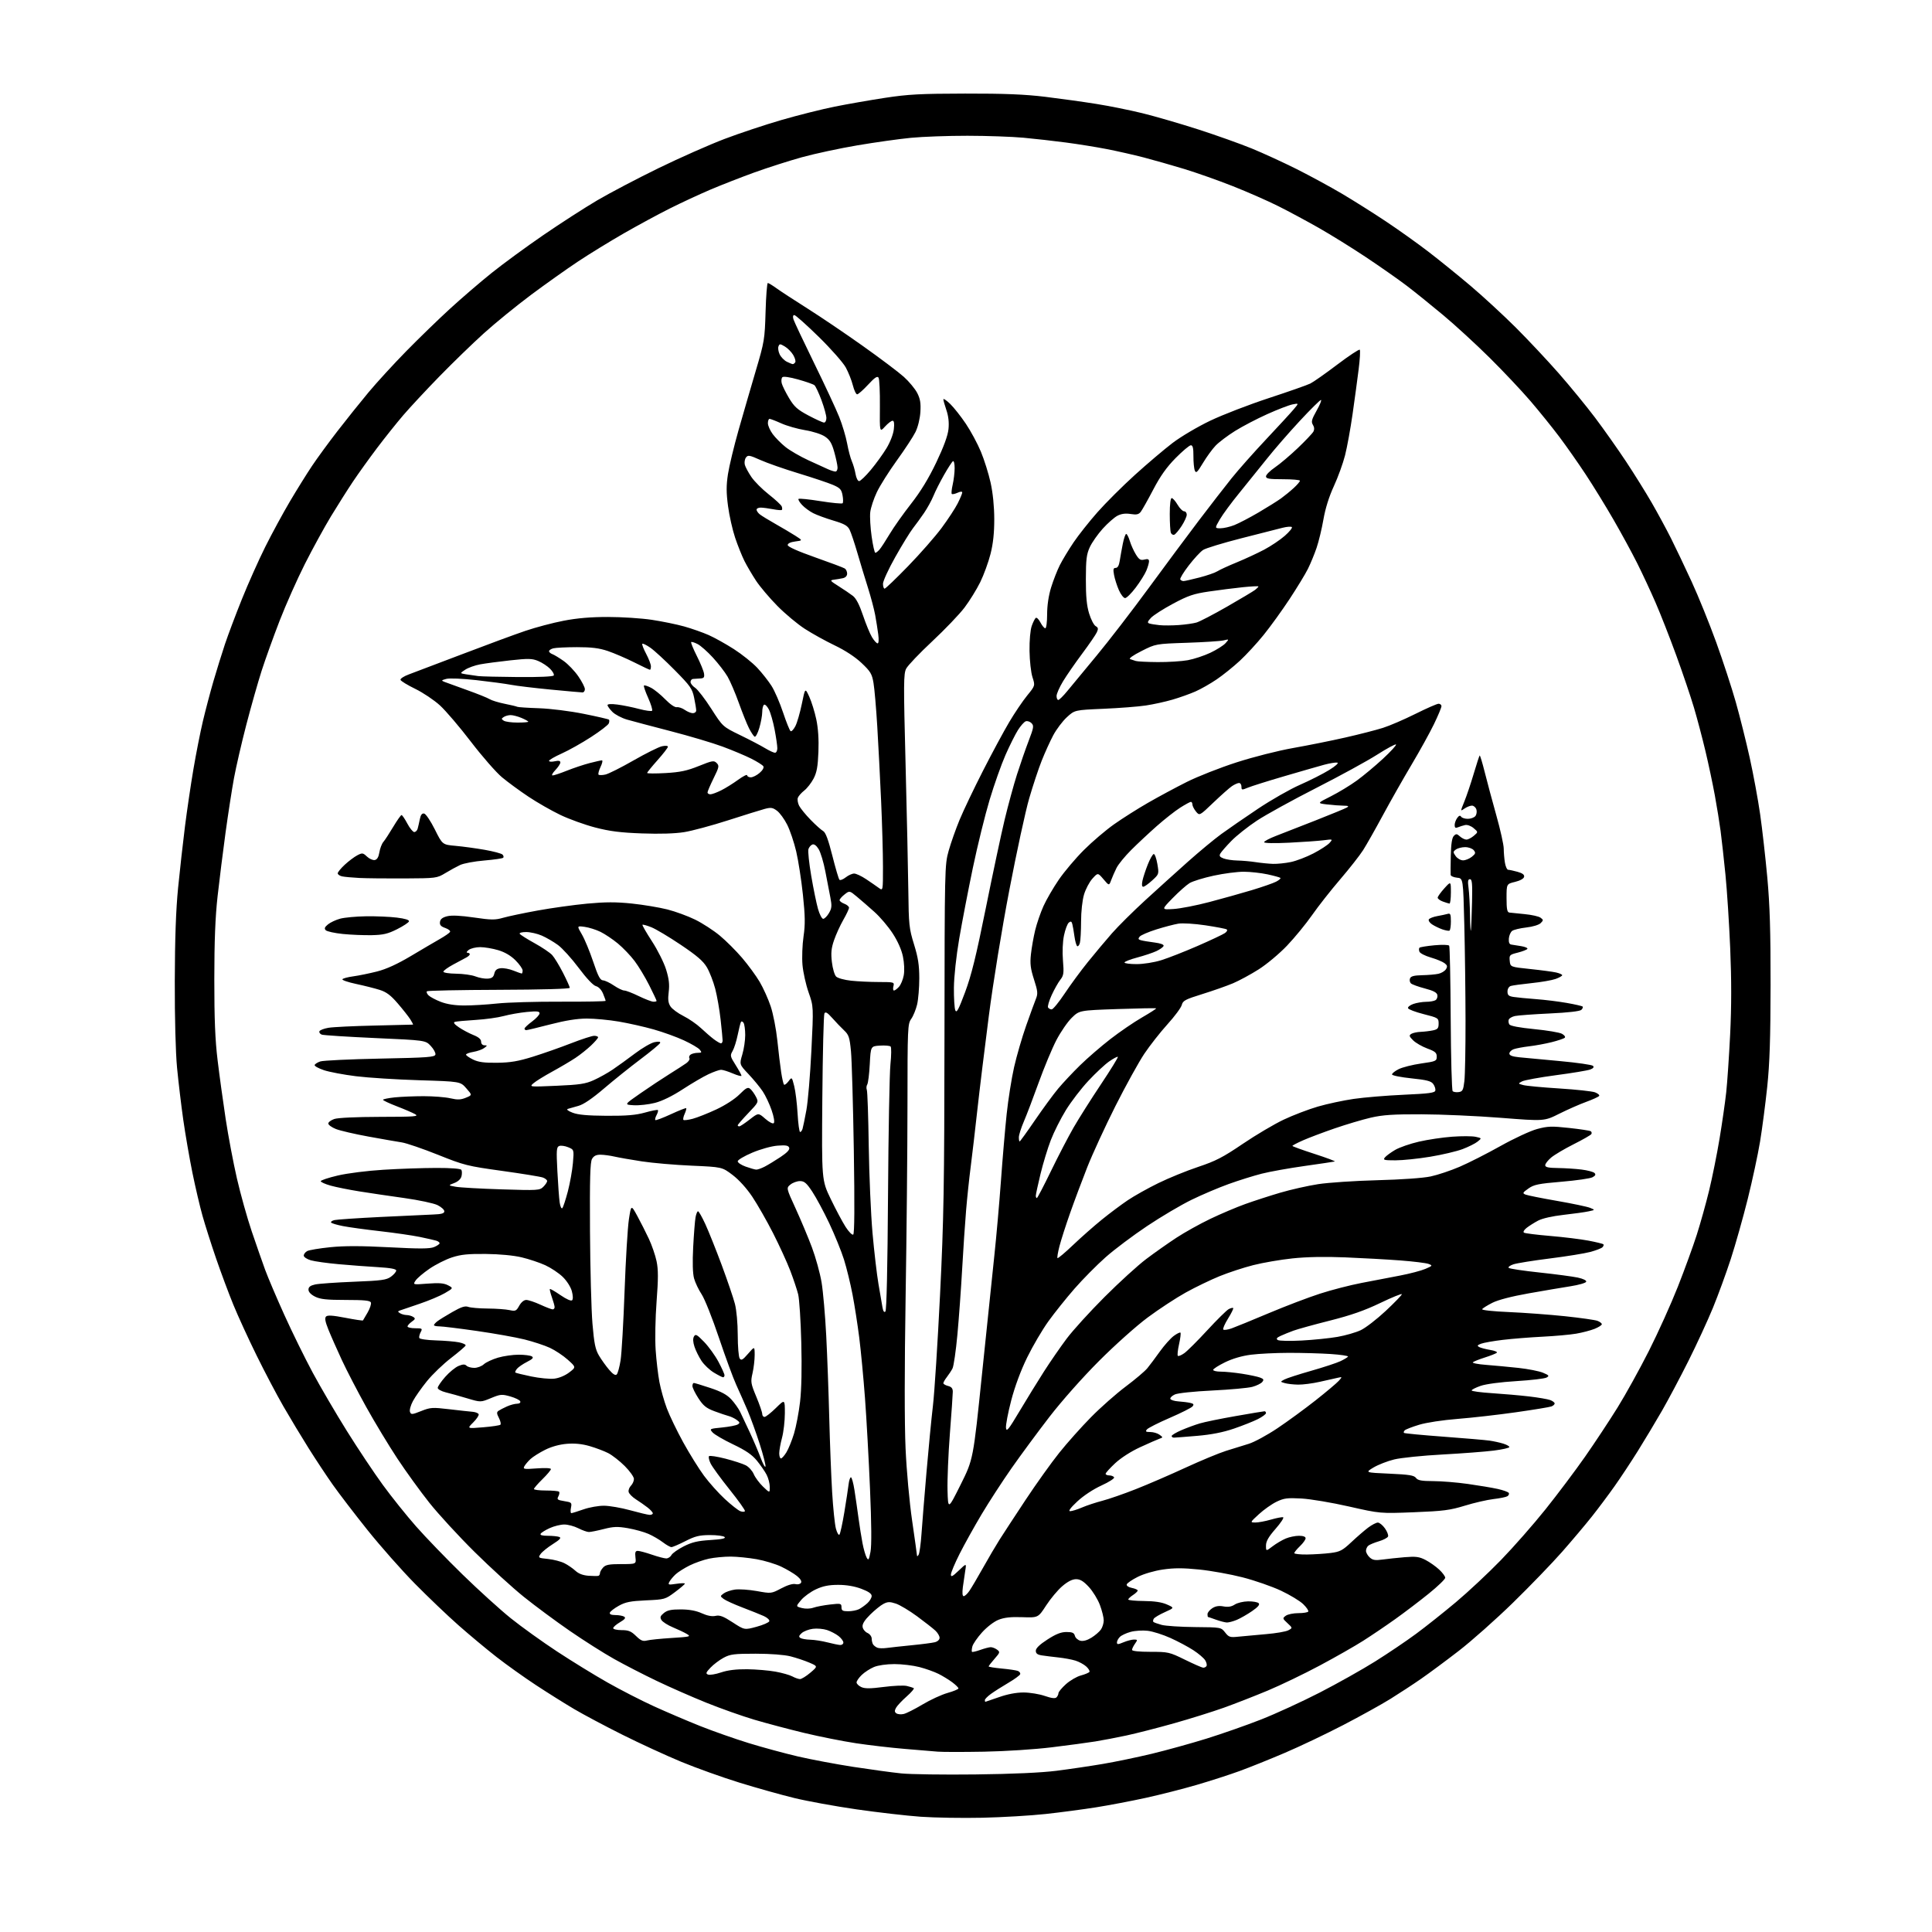 <?xml version="1.0" encoding="UTF-8" standalone="no"?>
<svg 
  version="1.1" 
  xmlns="http://www.w3.org/2000/svg" 
  xmlns:xlink="http://www.w3.org/1999/xlink" 
  xmlns:svg="http://www.w3.org/2000/svg"
  xmlns:rdf="http://www.w3.org/1999/02/22-rdf-syntax-ns#"
  xmlns:cc="http://creativecommons.org/ns#"
  xmlns:dc="http://purl.org/dc/elements/1.1/"
  viewBox="0 0 1024 1024"
  width="1024"
  height="1024"
>
<style>svg {background-color: white; }</style>"
<path stroke="none" fill="black" fill-rule="evenodd" d="M520.74,963.44C510.16,963.67 495.43,963.43 488.00,962.91C480.57,962.38 465.27,960.62 454.00,959.00C442.73,957.37 427.88,954.67 421.00,952.99C414.12,951.32 401.07,947.66 392.00,944.86C382.93,942.06 368.98,937.06 361.00,933.76C353.02,930.45 339.03,924.01 329.89,919.44C320.75,914.87 309.28,908.77 304.39,905.89C299.50,903.01 290.39,897.29 284.14,893.19C277.90,889.09 268.45,882.35 263.14,878.21C257.84,874.08 248.78,866.52 243.00,861.42C237.22,856.33 226.81,846.38 219.86,839.33C212.91,832.27 201.64,819.52 194.82,811.00C188.00,802.48 179.73,791.67 176.43,787.00C173.13,782.33 167.32,773.55 163.52,767.50C159.72,761.45 153.76,751.55 150.27,745.50C146.77,739.45 140.37,727.29 136.04,718.49C131.70,709.68 126.13,697.53 123.66,691.49C121.18,685.44 117.08,674.42 114.53,667.00C111.98,659.58 108.76,649.45 107.36,644.50C105.96,639.55 103.54,629.20 101.97,621.50C100.41,613.80 98.23,601.20 97.13,593.50C96.04,585.80 94.56,573.42 93.85,566.00C93.07,557.86 92.59,539.59 92.64,520.00C92.70,497.50 93.24,482.27 94.40,470.50C95.33,461.15 96.97,446.52 98.04,438.00C99.12,429.48 101.13,415.83 102.52,407.67C103.90,399.51 106.16,388.08 107.53,382.27C108.91,376.45 111.42,366.93 113.11,361.11C114.81,355.29 117.55,346.47 119.20,341.51C120.85,336.56 124.92,325.75 128.24,317.50C131.56,309.25 137.14,296.76 140.64,289.75C144.15,282.74 150.01,271.94 153.67,265.75C157.33,259.56 162.58,251.12 165.34,247.00C168.09,242.88 174.18,234.55 178.86,228.50C183.54,222.45 190.93,213.22 195.28,208.00C199.63,202.78 208.66,192.92 215.34,186.11C222.03,179.29 232.47,169.16 238.54,163.61C244.61,158.05 254.51,149.54 260.54,144.70C266.57,139.86 278.93,130.81 288.00,124.59C297.07,118.37 309.94,110.07 316.59,106.16C323.24,102.25 337.87,94.57 349.09,89.10C360.32,83.63 376.02,76.68 384.00,73.65C391.98,70.62 405.63,66.08 414.34,63.56C423.05,61.04 435.65,57.88 442.34,56.53C449.03,55.19 461.02,53.09 469.00,51.87C481.28,49.99 487.79,49.64 511.50,49.60C532.33,49.56 543.21,50.00 554.00,51.31C561.98,52.28 574.12,53.97 581.00,55.07C587.88,56.16 598.93,58.39 605.56,60.02C612.19,61.65 625.47,65.51 635.06,68.59C644.65,71.68 657.45,76.24 663.50,78.72C669.55,81.20 680.24,86.11 687.25,89.62C694.26,93.14 705.06,99.00 711.25,102.66C717.44,106.32 727.90,112.91 734.50,117.31C741.10,121.70 751.23,128.92 757.00,133.35C762.77,137.78 772.90,145.97 779.50,151.56C786.10,157.16 796.86,167.08 803.41,173.61C809.96,180.15 820.20,191.07 826.17,197.87C832.14,204.68 840.80,215.25 845.42,221.37C850.03,227.49 857.38,237.90 861.76,244.50C866.13,251.10 872.27,260.95 875.41,266.39C878.55,271.83 883.15,280.33 885.64,285.27C888.12,290.22 893.08,300.62 896.65,308.39C900.22,316.15 906.05,330.56 909.62,340.41C913.18,350.26 917.86,364.54 920.01,372.15C922.16,379.76 925.49,393.07 927.41,401.74C929.32,410.41 931.80,423.80 932.90,431.50C934.01,439.20 935.71,454.27 936.70,465.00C938.05,479.76 938.48,493.62 938.44,522.00C938.41,550.32 937.97,563.54 936.67,576.00C935.71,585.08 934.01,598.12 932.88,605.00C931.74,611.88 928.80,625.60 926.33,635.50C923.86,645.40 919.82,659.70 917.36,667.27C914.89,674.84 910.62,686.53 907.86,693.25C905.10,699.96 899.28,712.57 894.93,721.27C890.57,729.97 884.24,741.90 880.85,747.79C877.45,753.68 871.73,763.23 868.13,769.00C864.52,774.77 858.96,783.20 855.76,787.71C852.57,792.23 847.18,799.43 843.79,803.71C840.40,808.00 833.27,816.45 827.95,822.50C822.63,828.55 810.90,840.70 801.88,849.50C792.86,858.30 779.94,869.77 773.17,875.00C766.40,880.23 757.41,886.89 753.18,889.82C748.96,892.75 741.65,897.53 736.94,900.46C732.23,903.38 720.98,909.62 711.94,914.31C702.90,919.01 688.98,925.64 681.00,929.04C673.02,932.45 662.23,936.79 657.00,938.69C651.77,940.60 641.58,943.89 634.34,946.01C627.10,948.13 614.95,951.22 607.34,952.89C599.73,954.56 587.88,956.81 581.00,957.91C574.12,959.00 562.08,960.60 554.24,961.45C546.40,962.31 531.32,963.20 520.74,963.44zM517.00,940.49C536.76,940.26 551.89,939.57 559.98,938.55C566.84,937.68 577.87,936.05 584.48,934.93C591.09,933.81 602.80,931.38 610.50,929.53C618.20,927.67 631.25,924.06 639.50,921.50C647.75,918.93 660.80,914.36 668.50,911.33C676.20,908.30 690.15,901.89 699.50,897.09C708.85,892.28 722.06,884.87 728.86,880.60C735.66,876.34 745.43,869.75 750.56,865.95C755.70,862.16 765.21,854.60 771.70,849.16C778.19,843.71 788.90,833.69 795.51,826.88C802.12,820.07 812.75,807.98 819.13,800.00C825.52,792.02 834.98,779.42 840.17,772.00C845.35,764.58 853.08,752.88 857.35,746.00C861.62,739.12 869.09,725.62 873.95,716.00C878.81,706.38 885.71,691.08 889.29,682.00C892.87,672.92 897.38,660.55 899.31,654.50C901.24,648.45 904.20,637.88 905.87,631.00C907.54,624.12 910.03,611.75 911.40,603.50C912.77,595.25 914.36,584.21 914.93,578.96C915.50,573.71 916.44,559.85 917.02,548.15C917.74,533.45 917.75,519.41 917.05,502.69C916.49,489.39 915.35,471.75 914.52,463.50C913.69,455.25 912.54,444.90 911.96,440.50C911.38,436.10 910.00,427.55 908.89,421.50C907.78,415.45 905.54,404.90 903.91,398.05C902.28,391.20 899.55,380.85 897.83,375.05C896.11,369.25 891.90,356.80 888.46,347.39C885.03,337.98 880.09,325.38 877.48,319.39C874.88,313.40 870.50,304.00 867.74,298.50C864.99,293.00 859.36,282.65 855.23,275.50C851.11,268.35 844.47,257.55 840.48,251.50C836.49,245.45 830.19,236.45 826.46,231.50C822.74,226.55 815.84,218.00 811.12,212.50C806.40,207.00 796.69,196.70 789.52,189.60C782.36,182.51 771.33,172.38 765.00,167.09C758.67,161.80 749.90,154.73 745.50,151.38C741.10,148.04 731.42,141.26 724.00,136.32C716.58,131.38 705.33,124.40 699.00,120.80C692.67,117.20 683.00,112.00 677.50,109.25C672.00,106.49 661.20,101.75 653.50,98.70C645.80,95.65 634.10,91.52 627.50,89.51C620.90,87.51 611.28,84.78 606.13,83.43C600.97,82.09 592.19,80.11 586.63,79.02C581.06,77.94 571.33,76.37 565.00,75.54C558.67,74.70 548.55,73.56 542.50,73.00C536.45,72.44 523.07,71.97 512.77,71.96C502.47,71.95 488.97,72.44 482.77,73.05C476.57,73.65 463.85,75.44 454.50,77.02C445.15,78.60 431.87,81.45 424.99,83.35C418.12,85.26 406.71,88.91 399.65,91.47C392.59,94.03 382.05,98.15 376.24,100.63C370.43,103.12 360.84,107.57 354.93,110.54C349.02,113.50 338.18,119.37 330.84,123.57C323.50,127.78 312.55,134.50 306.50,138.51C300.45,142.52 289.19,150.52 281.47,156.27C273.76,162.03 262.54,171.16 256.54,176.58C250.55,181.99 239.93,192.29 232.94,199.46C225.95,206.63 217.34,215.88 213.80,220.00C210.27,224.12 203.97,232.00 199.82,237.50C195.67,243.00 189.92,251.01 187.04,255.31C184.17,259.60 178.94,267.87 175.41,273.68C171.89,279.50 165.68,290.83 161.61,298.88C157.54,306.92 151.51,320.48 148.21,329.00C144.91,337.52 140.62,349.46 138.67,355.51C136.73,361.57 133.08,374.42 130.57,384.06C128.06,393.71 125.11,406.48 124.01,412.46C122.91,418.43 120.90,431.46 119.53,441.41C118.17,451.36 116.28,466.48 115.33,475.00C114.10,486.02 113.60,498.73 113.59,519.00C113.58,540.10 114.03,551.26 115.34,562.00C116.30,569.98 118.22,583.92 119.60,593.00C120.97,602.08 123.67,616.31 125.58,624.64C127.50,632.96 131.02,645.56 133.42,652.64C135.82,659.71 139.01,668.88 140.52,673.00C142.03,677.12 146.63,687.92 150.74,697.00C154.84,706.08 161.59,719.80 165.73,727.50C169.87,735.20 178.04,749.15 183.88,758.50C189.72,767.85 198.27,780.67 202.89,787.00C207.50,793.33 215.43,803.23 220.51,809.00C225.59,814.77 236.67,826.25 245.13,834.50C253.59,842.75 265.13,853.21 270.77,857.74C276.42,862.27 287.45,870.19 295.27,875.33C303.10,880.48 315.12,887.87 322.00,891.76C328.88,895.66 339.94,901.33 346.59,904.37C353.25,907.40 364.27,912.11 371.09,914.83C377.92,917.55 389.50,921.62 396.84,923.88C404.18,926.14 415.88,929.31 422.84,930.94C429.80,932.56 443.00,935.04 452.16,936.46C461.32,937.87 472.79,939.44 477.66,939.94C482.52,940.44 500.23,940.69 517.00,940.49zM521.50,928.43C510.50,928.63 499.48,928.62 497.00,928.41C494.52,928.20 486.65,927.54 479.50,926.95C472.35,926.36 460.76,925.01 453.74,923.96C446.73,922.90 434.35,920.44 426.24,918.49C418.13,916.54 406.24,913.38 399.80,911.48C393.37,909.57 381.89,905.51 374.30,902.44C366.71,899.38 354.88,894.18 348.00,890.88C341.12,887.59 331.00,882.38 325.50,879.30C320.00,876.22 309.43,869.52 302.00,864.40C294.57,859.28 283.62,851.17 277.66,846.38C271.70,841.59 259.96,830.89 251.57,822.59C243.18,814.29 232.38,802.55 227.57,796.50C222.76,790.45 215.11,779.88 210.57,773.00C206.03,766.12 198.62,753.86 194.11,745.75C189.60,737.64 183.76,726.39 181.14,720.75C178.53,715.11 175.33,707.89 174.05,704.69C172.36,700.48 172.02,698.58 172.82,697.78C173.61,696.99 176.42,697.17 183.02,698.45C188.03,699.42 192.24,700.05 192.38,699.85C192.52,699.66 193.64,697.75 194.87,695.61C196.10,693.46 196.87,691.10 196.58,690.36C196.18,689.31 193.11,689.00 183.28,689.00C173.12,689.00 169.78,688.64 167.00,687.25C164.79,686.14 163.50,684.78 163.50,683.54C163.50,682.12 164.46,681.37 167.00,680.80C168.93,680.37 178.15,679.72 187.50,679.35C202.37,678.76 204.85,678.42 207.25,676.65C208.76,675.54 210.00,674.08 210.00,673.41C210.00,672.57 206.94,672.01 200.25,671.61C194.89,671.30 185.55,670.60 179.50,670.05C173.45,669.51 166.81,668.58 164.75,667.99C162.69,667.39 161.00,666.27 161.00,665.49C161.00,664.71 161.82,663.63 162.83,663.09C163.84,662.55 169.32,661.63 175.02,661.05C182.39,660.29 191.38,660.30 206.26,661.08C222.44,661.94 227.80,661.91 230.07,660.97C231.68,660.30 233.00,659.39 233.00,658.95C233.00,658.50 232.21,657.89 231.25,657.59C230.29,657.30 226.35,656.40 222.50,655.60C218.65,654.81 209.20,653.44 201.50,652.56C193.80,651.69 184.90,650.47 181.72,649.84C178.54,649.22 175.73,648.38 175.48,647.96C175.22,647.55 176.02,646.97 177.26,646.67C178.49,646.37 189.40,645.63 201.50,645.03C213.60,644.43 226.20,643.84 229.50,643.72C234.07,643.55 235.50,643.14 235.50,642.00C235.50,641.17 233.86,639.70 231.86,638.72C229.85,637.74 221.98,636.07 214.36,635.00C206.73,633.94 196.00,632.35 190.50,631.47C185.00,630.59 178.14,629.22 175.25,628.41C172.36,627.60 170.00,626.54 170.00,626.06C170.00,625.57 174.06,624.21 179.03,623.05C184.17,621.84 194.63,620.52 203.28,619.99C211.65,619.47 224.21,619.04 231.19,619.03C239.06,619.01 244.13,619.40 244.54,620.06C244.89,620.64 244.92,622.17 244.60,623.46C244.24,624.90 242.76,626.27 240.76,627.03C237.50,628.27 237.50,628.27 241.50,629.00C243.70,629.41 254.61,630.03 265.74,630.38C285.13,630.99 286.06,630.94 287.99,629.01C289.10,627.90 290.00,626.54 290.00,625.98C290.00,625.41 288.99,624.58 287.75,624.12C286.51,623.66 276.79,622.08 266.14,620.60C247.73,618.05 246.07,617.64 232.14,612.06C224.09,608.84 215.47,605.89 213.00,605.50C210.53,605.12 202.54,603.73 195.26,602.40C187.98,601.08 180.22,599.27 178.01,598.39C175.81,597.51 174.00,596.20 174.00,595.49C174.00,594.78 175.42,593.70 177.15,593.10C179.04,592.44 188.75,591.99 201.40,591.96C220.06,591.93 222.21,591.77 220.00,590.52C218.62,589.75 214.24,587.86 210.25,586.33C206.26,584.79 203.00,583.26 203.00,582.91C203.00,582.57 205.77,582.00 209.15,581.64C212.53,581.29 219.47,581.00 224.57,581.00C229.67,581.00 236.02,581.50 238.67,582.11C242.50,582.99 244.20,582.93 246.91,581.82C250.32,580.43 250.32,580.43 247.15,576.82C243.99,573.22 243.99,573.22 222.24,572.55C210.28,572.19 195.21,571.23 188.74,570.43C182.27,569.63 174.62,568.19 171.74,567.24C168.86,566.28 166.62,565.05 166.77,564.50C166.92,563.95 168.27,563.09 169.77,562.58C171.27,562.08 185.54,561.40 201.49,561.08C226.95,560.57 230.51,560.31 230.78,558.90C230.95,558.02 229.83,555.97 228.29,554.34C225.50,551.38 225.50,551.38 198.82,550.19C184.15,549.53 171.42,548.71 170.53,548.37C169.64,548.03 169.08,547.25 169.29,546.63C169.49,546.01 171.65,545.16 174.08,544.75C176.51,544.34 187.50,543.81 198.50,543.57C209.50,543.34 218.66,543.11 218.87,543.07C219.07,543.03 218.43,541.76 217.46,540.25C216.49,538.74 213.49,534.94 210.80,531.82C207.09,527.49 204.79,525.78 201.21,524.65C198.62,523.83 193.01,522.42 188.74,521.51C184.46,520.60 181.20,519.48 181.49,519.02C181.77,518.56 184.36,517.87 187.25,517.48C190.14,517.09 195.79,515.93 199.82,514.91C204.77,513.65 210.58,511.00 217.82,506.69C223.69,503.19 230.61,499.12 233.20,497.65C235.78,496.18 238.18,494.52 238.52,493.96C238.87,493.40 237.74,492.46 236.02,491.86C233.65,491.03 232.97,490.25 233.20,488.63C233.41,487.12 234.54,486.24 237.05,485.62C239.42,485.04 244.14,485.26 251.19,486.29C260.38,487.64 262.43,487.66 266.64,486.45C269.31,485.68 277.57,483.94 285.00,482.59C292.43,481.24 304.22,479.60 311.22,478.94C320.90,478.04 326.55,478.03 334.91,478.90C340.94,479.53 349.39,480.94 353.69,482.02C357.99,483.11 364.65,485.55 368.50,487.45C372.35,489.35 378.19,493.14 381.48,495.87C384.78,498.60 390.10,503.91 393.31,507.67C396.53,511.43 400.72,517.16 402.64,520.40C404.55,523.65 407.19,529.50 408.49,533.40C409.80,537.31 411.38,545.45 412.01,551.50C412.64,557.55 413.55,565.15 414.05,568.39C414.54,571.63 415.22,574.55 415.54,574.88C415.87,575.20 416.94,574.41 417.92,573.11C419.70,570.75 419.70,570.75 420.94,575.62C421.63,578.31 422.43,584.89 422.74,590.25C423.04,595.61 423.65,600.00 424.08,600.00C424.51,600.00 425.10,599.21 425.38,598.25C425.67,597.29 426.57,592.87 427.39,588.43C428.22,583.99 429.41,569.82 430.05,556.93C431.21,533.50 431.21,533.50 428.58,526.00C427.13,521.88 425.67,515.30 425.33,511.39C425.00,507.48 425.25,500.70 425.89,496.34C426.82,489.95 426.76,485.63 425.56,474.21C424.73,466.40 423.13,456.07 422.00,451.26C420.87,446.44 418.72,440.07 417.22,437.10C415.72,434.13 413.30,430.80 411.82,429.71C409.54,428.01 408.58,427.87 405.32,428.74C403.22,429.30 394.49,432.02 385.91,434.78C377.34,437.54 366.88,440.36 362.67,441.04C357.74,441.83 349.76,442.08 340.26,441.73C328.90,441.32 323.20,440.60 315.50,438.60C310.00,437.17 301.68,434.17 297.00,431.93C292.33,429.69 284.73,425.35 280.13,422.28C275.52,419.22 269.21,414.59 266.09,411.99C262.97,409.40 255.56,400.92 249.62,393.16C243.68,385.39 236.29,376.72 233.19,373.89C230.09,371.06 224.20,367.11 220.11,365.12C216.02,363.13 212.49,360.98 212.28,360.35C212.07,359.72 214.06,358.42 216.70,357.45C219.34,356.49 232.07,351.66 245.00,346.72C257.93,341.78 272.98,336.22 278.46,334.37C283.94,332.51 293.07,330.09 298.76,329.00C305.88,327.62 313.21,327.00 322.30,327.01C329.56,327.01 339.98,327.69 345.46,328.51C350.94,329.34 358.70,330.93 362.70,332.05C366.69,333.18 372.50,335.22 375.60,336.59C378.70,337.96 384.73,341.32 389.00,344.06C393.27,346.80 398.84,351.26 401.37,353.96C403.90,356.67 407.31,360.99 408.95,363.58C410.59,366.16 413.33,372.49 415.04,377.63C416.76,382.77 418.55,387.22 419.04,387.52C419.52,387.82 420.66,386.62 421.57,384.86C422.49,383.09 424.02,377.79 424.99,373.07C426.74,364.50 426.74,364.50 428.93,369.28C430.13,371.91 431.81,377.31 432.65,381.28C433.65,386.02 434.04,391.94 433.78,398.50C433.48,406.28 432.91,409.42 431.22,412.66C430.03,414.94 427.81,417.79 426.28,418.99C424.75,420.19 423.22,421.92 422.88,422.83C422.54,423.75 422.84,425.65 423.55,427.06C424.27,428.46 427.02,431.84 429.68,434.56C432.33,437.28 435.32,439.95 436.32,440.50C437.58,441.20 439.04,445.11 441.15,453.50C442.81,460.10 444.51,465.85 444.91,466.28C445.32,466.71 446.82,466.14 448.24,465.03C449.65,463.91 451.67,463.00 452.71,463.00C453.76,463.00 456.61,464.34 459.05,465.97C461.50,467.61 464.51,469.69 465.75,470.59C468.00,472.24 468.00,472.24 467.99,459.37C467.99,452.29 467.55,436.60 467.01,424.50C466.47,412.40 465.55,394.62 464.97,385.00C464.39,375.38 463.50,365.02 462.98,362.00C462.16,357.15 461.40,355.89 456.62,351.38C453.23,348.18 447.91,344.70 442.47,342.10C437.68,339.81 430.55,335.87 426.63,333.34C422.71,330.82 416.12,325.32 411.99,321.12C407.86,316.93 402.80,310.95 400.74,307.83C398.68,304.70 395.90,299.98 394.57,297.33C393.24,294.67 391.01,289.11 389.62,284.96C388.23,280.82 386.54,273.29 385.87,268.24C384.92,261.07 384.91,257.34 385.84,251.27C386.50,247.00 389.02,236.53 391.44,228.00C393.87,219.47 397.98,205.30 400.58,196.50C405.13,181.14 405.34,179.89 405.77,165.25C406.01,156.86 406.55,150.00 406.96,150.00C407.37,150.00 409.45,151.27 411.60,152.82C413.74,154.37 421.12,159.19 428.00,163.53C434.88,167.88 448.04,176.77 457.24,183.31C466.45,189.84 476.26,197.23 479.04,199.73C481.82,202.23 485.02,206.09 486.16,208.31C487.75,211.43 488.12,213.70 487.82,218.42C487.59,221.98 486.51,226.37 485.21,229.00C483.99,231.47 479.56,238.22 475.38,244.00C471.20,249.78 466.42,257.35 464.76,260.83C463.10,264.31 461.52,269.10 461.25,271.48C460.98,273.85 461.31,279.66 461.99,284.39C462.66,289.13 463.54,293.00 463.95,293.00C464.36,293.00 465.37,292.21 466.19,291.25C467.02,290.29 469.44,286.57 471.57,283.00C473.70,279.43 478.79,272.23 482.89,267.00C487.98,260.50 492.20,253.58 496.26,245.07C500.22,236.75 502.36,230.92 502.72,227.43C503.08,223.95 502.71,220.61 501.63,217.43C500.73,214.80 500.00,212.19 500.00,211.63C500.00,211.07 501.61,212.16 503.58,214.05C505.55,215.95 509.30,220.70 511.92,224.60C514.55,228.51 518.14,235.18 519.90,239.43C521.67,243.67 523.98,251.05 525.04,255.82C526.25,261.30 526.96,268.41 526.98,275.09C526.99,282.44 526.39,288.10 525.00,293.59C523.90,297.94 521.45,304.66 519.56,308.53C517.66,312.39 513.90,318.47 511.21,322.03C508.51,325.59 500.81,333.64 494.09,339.92C487.37,346.20 481.17,352.71 480.30,354.38C478.89,357.11 478.86,362.16 479.97,404.96C480.64,431.11 481.30,461.27 481.43,472.00C481.64,490.16 481.85,492.12 484.44,500.50C486.61,507.51 487.23,511.49 487.24,518.50C487.24,523.45 486.72,529.70 486.09,532.40C485.45,535.09 484.04,538.54 482.96,540.05C481.09,542.69 481.00,544.70 480.98,585.65C480.97,609.22 480.52,655.14 479.99,687.71C479.39,724.89 479.38,754.64 479.97,767.71C480.50,779.53 482.00,796.05 483.45,806.00C484.85,815.62 486.01,823.95 486.03,824.50C486.04,825.05 486.44,824.83 486.91,824.00C487.37,823.17 488.05,818.23 488.41,813.00C488.77,807.77 489.95,793.15 491.04,780.50C492.12,767.85 493.67,751.88 494.48,745.00C495.29,738.12 496.98,711.80 498.23,686.50C500.22,646.27 500.51,629.09 500.59,549.50C500.68,459.85 500.71,458.39 502.81,450.93C503.98,446.77 506.60,439.34 508.64,434.43C510.68,429.52 516.25,417.85 521.02,408.50C525.79,399.15 532.04,387.55 534.91,382.72C537.77,377.89 542.04,371.57 544.40,368.67C548.69,363.41 548.69,363.41 547.24,358.95C546.44,356.50 545.74,350.23 545.67,345.00C545.59,339.44 546.08,333.95 546.84,331.76C547.56,329.71 548.54,327.78 549.03,327.48C549.52,327.18 550.62,328.30 551.48,329.97C552.35,331.64 553.49,333.00 554.03,333.00C554.57,333.00 555.00,329.74 555.00,325.61C555.00,320.91 555.77,315.71 557.11,311.36C558.28,307.58 560.36,302.25 561.75,299.50C563.14,296.75 566.41,291.35 569.01,287.49C571.61,283.64 577.31,276.44 581.67,271.50C586.03,266.56 594.98,257.64 601.55,251.69C608.12,245.74 617.10,238.12 621.50,234.77C625.95,231.39 634.83,226.14 641.50,222.96C648.10,219.81 662.05,214.43 672.50,211.00C682.95,207.57 692.85,204.10 694.50,203.28C696.15,202.46 702.57,197.95 708.77,193.25C714.98,188.56 720.34,185.01 720.70,185.36C721.05,185.72 720.79,190.40 720.11,195.76C719.44,201.11 717.99,211.80 716.89,219.50C715.79,227.20 714.00,237.02 712.91,241.31C711.82,245.61 709.15,252.97 706.97,257.68C704.43,263.18 702.46,269.47 701.45,275.29C700.59,280.27 698.94,287.08 697.80,290.42C696.66,293.76 694.60,298.75 693.23,301.50C691.87,304.25 687.48,311.45 683.50,317.50C679.51,323.55 673.34,332.10 669.78,336.50C666.23,340.90 660.52,347.09 657.10,350.26C653.67,353.42 648.17,357.85 644.86,360.09C641.56,362.34 636.50,365.22 633.63,366.48C630.76,367.75 625.28,369.71 621.46,370.82C617.63,371.94 611.25,373.34 607.27,373.93C603.29,374.53 593.19,375.31 584.82,375.67C569.60,376.33 569.60,376.33 565.44,380.16C563.15,382.27 559.90,386.58 558.22,389.75C556.54,392.91 553.79,398.97 552.11,403.22C550.42,407.46 547.45,416.44 545.49,423.18C543.53,429.91 538.82,451.65 535.02,471.49C530.96,492.64 526.44,520.36 524.09,538.53C521.89,555.56 519.14,578.05 517.99,588.50C516.84,598.95 515.26,612.45 514.48,618.50C513.69,624.55 512.60,634.90 512.05,641.50C511.49,648.10 510.56,662.05 509.97,672.50C509.39,682.95 508.25,698.62 507.45,707.33C506.65,716.03 505.47,724.13 504.84,725.33C504.22,726.52 502.87,728.57 501.85,729.88C500.83,731.20 500.00,732.65 500.00,733.12C500.00,733.58 501.12,734.24 502.50,734.59C504.31,735.04 505.00,735.89 505.00,737.64C505.00,738.97 504.31,748.97 503.46,759.85C502.62,770.73 502.06,784.26 502.21,789.92C502.50,800.21 502.50,800.21 509.17,786.86C515.83,773.50 515.83,773.50 520.46,728.50C523.00,703.75 525.95,675.40 527.02,665.50C528.08,655.60 529.65,637.83 530.51,626.00C531.36,614.17 532.73,598.20 533.55,590.50C534.36,582.80 536.14,571.60 537.49,565.62C538.85,559.64 541.72,549.74 543.88,543.62C546.04,537.50 548.37,531.10 549.07,529.38C550.17,526.68 550.04,525.33 548.04,519.13C546.18,513.33 545.87,510.81 546.42,505.74C546.79,502.31 547.81,496.57 548.67,493.00C549.54,489.43 551.51,483.69 553.06,480.26C554.60,476.83 558.26,470.53 561.18,466.26C564.10,461.99 570.10,454.90 574.51,450.50C578.91,446.10 586.11,439.97 590.51,436.87C594.90,433.77 603.00,428.64 608.50,425.48C614.00,422.31 623.23,417.35 629.00,414.46C634.77,411.56 646.65,406.89 655.40,404.07C664.41,401.17 677.41,397.87 685.40,396.46C693.15,395.09 705.58,392.60 713.00,390.91C720.42,389.23 729.42,386.92 733.00,385.78C736.58,384.65 744.33,381.30 750.23,378.36C756.14,375.41 761.65,373.00 762.48,373.00C763.32,373.00 764.00,373.59 764.00,374.30C764.00,375.02 762.21,379.30 760.03,383.81C757.85,388.33 752.49,398.01 748.13,405.34C743.77,412.67 736.94,424.71 732.96,432.08C728.98,439.46 724.26,447.80 722.46,450.62C720.66,453.43 715.19,460.41 710.29,466.12C705.39,471.83 698.71,480.32 695.45,485.00C692.18,489.68 686.20,496.97 682.15,501.22C678.10,505.47 671.35,511.12 667.14,513.78C662.94,516.45 656.80,519.77 653.50,521.17C650.20,522.56 642.89,525.13 637.26,526.88C628.26,529.67 626.95,530.36 626.37,532.64C626.02,534.07 622.61,538.67 618.80,542.87C615.00,547.07 609.47,554.10 606.52,558.50C603.57,562.90 596.69,575.37 591.22,586.20C585.76,597.04 579.02,611.67 576.25,618.70C573.48,625.74 569.38,636.68 567.15,643.02C564.92,649.35 562.40,657.19 561.56,660.44C560.71,663.69 560.23,666.56 560.49,666.82C560.75,667.09 564.46,663.97 568.73,659.90C573.00,655.83 579.88,649.77 584.00,646.43C588.12,643.08 594.30,638.47 597.72,636.16C601.14,633.86 608.44,629.77 613.94,627.08C619.45,624.38 628.94,620.52 635.05,618.48C644.32,615.39 648.20,613.39 658.69,606.27C665.59,601.59 675.35,595.82 680.37,593.44C685.39,591.07 693.55,587.95 698.50,586.51C703.45,585.07 712.00,583.24 717.50,582.44C723.00,581.64 734.92,580.65 743.99,580.24C757.55,579.63 760.53,579.23 760.77,577.98C760.93,577.15 760.42,575.59 759.64,574.53C758.52,572.99 756.19,572.38 748.09,571.55C742.51,570.97 737.88,570.05 737.81,569.50C737.74,568.95 739.32,567.68 741.33,566.67C743.34,565.67 748.70,564.32 753.24,563.67C761.04,562.57 761.50,562.36 761.50,560.03C761.50,557.98 760.65,557.25 756.50,555.73C753.75,554.71 750.38,552.77 749.00,551.41C746.88,549.31 746.73,548.79 748.00,547.98C748.83,547.46 751.08,546.97 753.00,546.90C754.92,546.82 757.85,546.47 759.50,546.12C762.02,545.58 762.50,545.00 762.50,542.50C762.50,539.61 762.25,539.45 754.57,537.51C750.21,536.40 746.48,534.99 746.28,534.36C746.07,533.74 747.35,532.73 749.10,532.11C750.86,531.50 753.92,530.99 755.90,530.98C757.88,530.98 760.11,530.58 760.85,530.11C761.59,529.64 762.04,528.42 761.84,527.40C761.58,526.06 759.74,525.09 755.16,523.89C751.69,522.98 748.37,521.77 747.79,521.19C747.21,520.61 747.01,519.43 747.34,518.57C747.78,517.42 749.47,516.97 753.72,516.88C756.90,516.82 760.80,516.48 762.39,516.13C763.98,515.78 765.78,514.69 766.39,513.69C767.28,512.25 767.12,511.60 765.59,510.47C764.55,509.69 761.26,508.35 758.30,507.48C755.33,506.62 752.65,505.24 752.33,504.42C752.01,503.59 752.02,502.64 752.35,502.31C752.69,501.98 756.23,501.40 760.23,501.02C764.29,500.64 767.77,500.73 768.10,501.24C768.43,501.73 768.79,519.09 768.90,539.82C769.01,560.54 769.48,577.88 769.94,578.33C770.39,578.79 771.83,579.02 773.13,578.83C775.20,578.54 775.58,577.80 776.15,573.00C776.51,569.98 776.78,555.58 776.76,541.00C776.74,526.42 776.45,503.48 776.11,490.00C775.50,465.50 775.50,465.50 772.25,465.19C770.46,465.01 768.94,464.34 768.87,463.69C768.80,463.03 768.84,458.45 768.95,453.50C769.08,447.38 769.59,444.04 770.54,443.07C771.75,441.82 772.18,441.86 773.80,443.32C774.82,444.24 776.36,445.00 777.22,445.00C778.08,445.00 779.84,444.10 781.14,443.00C783.50,441.00 783.50,441.00 781.04,438.92C779.65,437.74 777.71,437.04 776.54,437.29C775.42,437.54 773.71,438.07 772.75,438.48C771.44,439.03 771.00,438.74 771.00,437.30C771.00,436.24 771.61,434.55 772.35,433.54C773.28,432.26 773.91,432.05 774.41,432.85C774.80,433.48 776.39,434.00 777.94,434.00C779.49,434.00 781.30,433.35 781.96,432.55C782.62,431.75 782.87,430.17 782.52,429.05C782.16,427.92 781.10,427.00 780.16,427.00C779.21,427.00 777.44,427.70 776.21,428.56C773.98,430.13 773.98,430.13 776.14,424.81C777.33,421.89 779.56,415.29 781.08,410.15C782.61,405.01 784.03,400.63 784.25,400.42C784.46,400.21 785.67,404.19 786.94,409.27C788.21,414.34 790.99,424.71 793.12,432.30C795.26,439.89 797.00,447.77 797.01,449.80C797.02,451.84 797.30,455.19 797.64,457.25C797.98,459.31 798.77,461.00 799.38,461.01C800.00,461.01 802.21,461.49 804.31,462.07C806.96,462.81 808.03,463.62 807.81,464.73C807.62,465.70 805.73,466.76 803.00,467.42C798.50,468.50 798.50,468.50 798.50,475.99C798.50,481.88 798.82,483.52 800.00,483.68C800.83,483.79 804.49,484.16 808.15,484.51C811.81,484.86 815.58,485.70 816.51,486.39C818.09,487.54 818.10,487.76 816.59,489.27C815.66,490.20 812.39,491.20 808.99,491.58C805.72,491.95 802.34,492.76 801.49,493.38C800.64,494.01 799.84,495.84 799.72,497.47C799.57,499.45 799.99,500.49 801.00,500.64C801.83,500.77 804.20,501.14 806.28,501.48C808.36,501.82 809.83,502.47 809.54,502.93C809.26,503.38 806.97,504.27 804.46,504.91C800.10,506.00 799.89,506.21 800.19,509.28C800.50,512.50 800.50,512.50 811.00,513.60C816.77,514.20 822.96,515.03 824.75,515.43C826.54,515.83 828.00,516.48 828.00,516.88C828.00,517.27 826.43,518.17 824.52,518.86C822.60,519.55 816.86,520.55 811.77,521.07C806.67,521.60 801.71,522.28 800.75,522.58C799.73,522.91 799.00,524.13 799.00,525.52C799.00,527.45 799.63,528.01 802.25,528.41C804.04,528.69 809.32,529.20 814.00,529.55C818.67,529.89 826.05,530.81 830.39,531.57C834.74,532.33 838.53,533.20 838.83,533.50C839.12,533.79 838.83,534.57 838.17,535.23C837.42,535.98 831.22,536.70 821.36,537.16C812.78,537.56 804.50,538.17 802.96,538.51C801.42,538.85 799.95,539.70 799.68,540.40C799.41,541.11 799.54,542.26 799.98,542.96C800.48,543.77 805.32,544.68 813.13,545.45C819.93,546.11 826.56,547.22 827.86,547.92C829.15,548.62 829.83,549.56 829.36,550.02C828.89,550.47 825.80,551.52 822.50,552.35C819.20,553.18 813.80,554.18 810.50,554.56C807.20,554.95 803.49,555.65 802.25,556.11C801.01,556.57 800.00,557.60 800.00,558.40C800.00,559.42 801.57,560.01 805.25,560.38C808.14,560.67 817.88,561.58 826.91,562.41C835.94,563.24 843.77,564.37 844.32,564.92C844.99,565.59 844.51,566.24 842.86,566.86C841.51,567.38 833.32,568.74 824.66,569.88C816.01,571.03 807.93,572.51 806.71,573.16C804.52,574.34 804.52,574.35 807.38,575.12C808.96,575.55 817.55,576.35 826.46,576.91C835.37,577.47 843.89,578.39 845.39,578.96C846.89,579.53 847.88,580.38 847.59,580.85C847.30,581.32 844.24,582.73 840.78,583.99C837.33,585.24 830.90,588.07 826.50,590.27C818.50,594.28 818.50,594.28 795.50,592.47C782.85,591.48 763.95,590.63 753.50,590.60C738.38,590.55 732.87,590.92 726.51,592.39C722.11,593.41 713.49,595.98 707.35,598.09C701.21,600.21 693.67,603.06 690.59,604.42C687.52,605.78 685.00,607.10 685.00,607.35C685.00,607.60 690.26,609.51 696.70,611.59C703.13,613.67 707.97,615.48 707.45,615.62C706.93,615.76 699.75,616.82 691.50,617.99C683.25,619.15 673.00,620.99 668.72,622.08C664.44,623.17 656.56,625.63 651.22,627.56C645.87,629.48 637.00,633.25 631.50,635.94C626.00,638.62 615.42,644.87 608.00,649.83C600.58,654.79 590.67,662.22 586.00,666.36C581.33,670.49 573.90,678.00 569.50,683.04C565.10,688.08 558.87,695.87 555.65,700.35C552.43,704.83 547.37,713.45 544.41,719.50C541.01,726.45 537.90,734.85 535.95,742.31C534.26,748.80 533.02,755.33 533.19,756.81C533.45,759.10 534.53,757.77 540.35,748.00C544.12,741.67 549.94,732.23 553.28,727.00C556.63,721.77 562.06,713.90 565.36,709.50C568.66,705.10 577.69,695.17 585.43,687.43C593.17,679.69 603.11,670.63 607.52,667.31C611.93,663.98 619.13,658.91 623.52,656.03C627.91,653.16 636.00,648.65 641.50,646.02C647.00,643.38 655.33,639.85 660.00,638.17C664.67,636.49 673.03,633.78 678.57,632.15C684.11,630.52 693.11,628.49 698.57,627.64C704.03,626.79 718.17,625.85 730.00,625.54C742.80,625.21 754.25,624.40 758.29,623.54C762.03,622.74 768.95,620.43 773.68,618.39C778.41,616.36 788.12,611.43 795.26,607.43C802.40,603.43 811.13,599.37 814.66,598.42C820.31,596.89 822.37,596.82 831.62,597.83C837.42,598.46 842.58,599.24 843.09,599.56C843.61,599.88 843.77,600.57 843.44,601.10C843.11,601.63 838.90,604.04 834.08,606.46C829.26,608.88 823.90,612.06 822.16,613.52C820.42,614.98 819.00,616.81 819.00,617.59C819.00,618.66 820.65,619.02 825.75,619.08C829.46,619.13 835.09,619.49 838.25,619.89C841.42,620.28 844.50,621.10 845.11,621.71C845.92,622.52 845.63,623.13 844.04,623.98C842.85,624.62 835.48,625.68 827.67,626.34C815.36,627.38 813.00,627.86 810.06,629.96C806.99,632.14 806.85,632.45 808.58,633.16C809.64,633.59 817.15,635.09 825.27,636.50C833.40,637.91 841.27,639.57 842.77,640.18C845.50,641.29 845.50,641.29 842.00,642.04C840.08,642.46 834.09,643.30 828.70,643.90C822.79,644.57 817.44,645.78 815.20,646.97C813.17,648.05 810.43,649.78 809.11,650.82C807.71,651.94 807.15,652.98 807.76,653.35C808.33,653.70 814.58,654.48 821.65,655.08C828.72,655.67 837.83,656.79 841.90,657.56C845.96,658.33 849.53,659.20 849.83,659.50C850.13,659.79 849.90,660.50 849.33,661.07C848.76,661.64 845.87,662.75 842.90,663.55C839.93,664.35 830.30,665.90 821.50,667.01C812.70,668.11 804.00,669.51 802.16,670.11C800.32,670.72 799.19,671.57 799.66,672.01C800.12,672.45 807.45,673.55 815.93,674.45C824.42,675.36 833.56,676.57 836.24,677.14C839.12,677.76 840.95,678.66 840.72,679.34C840.52,679.98 836.78,681.06 832.42,681.74C828.07,682.42 818.05,684.12 810.16,685.52C801.14,687.12 794.02,688.97 790.98,690.51C788.32,691.86 785.89,693.37 785.58,693.88C785.25,694.41 791.25,695.06 799.76,695.42C807.86,695.77 821.22,696.76 829.44,697.62C837.66,698.49 845.42,699.59 846.69,700.07C847.96,700.56 849.00,701.36 849.00,701.87C849.00,702.37 847.27,703.47 845.16,704.32C843.05,705.16 838.67,706.31 835.41,706.87C832.16,707.43 824.10,708.15 817.50,708.48C810.90,708.81 801.45,709.57 796.51,710.16C791.57,710.75 786.39,711.66 785.01,712.19C783.00,712.95 782.80,713.30 784.00,713.96C784.83,714.41 787.46,715.10 789.85,715.49C792.24,715.89 793.81,716.56 793.35,716.98C792.88,717.41 790.02,718.54 787.00,719.50C783.98,720.46 781.12,721.60 780.65,722.03C780.17,722.46 783.32,723.08 787.65,723.41C791.97,723.74 799.69,724.47 804.82,725.02C809.95,725.58 815.80,726.73 817.82,727.58C821.04,728.93 821.28,729.25 819.71,730.13C818.73,730.69 811.53,731.54 803.71,732.02C795.31,732.53 787.56,733.56 784.75,734.54C782.14,735.45 780.00,736.53 780.00,736.96C780.00,737.38 784.84,738.03 790.75,738.41C796.66,738.79 805.52,739.57 810.44,740.14C815.36,740.72 820.42,741.59 821.69,742.07C822.96,742.56 824.00,743.36 824.00,743.87C824.00,744.37 823.23,745.08 822.29,745.44C821.35,745.80 812.92,747.19 803.54,748.52C794.17,749.86 780.26,751.44 772.64,752.04C764.63,752.67 755.98,753.99 752.14,755.16C748.49,756.27 745.08,757.59 744.57,758.08C744.05,758.57 743.86,759.19 744.13,759.47C744.41,759.74 753.83,760.64 765.07,761.47C776.30,762.30 787.30,763.24 789.50,763.56C791.70,763.88 794.96,764.59 796.75,765.15C798.54,765.70 800.00,766.52 800.00,766.97C800.00,767.42 796.29,768.26 791.75,768.84C787.21,769.41 774.95,770.35 764.50,770.92C754.05,771.48 742.58,772.66 739.01,773.52C735.45,774.38 730.50,776.31 728.01,777.79C723.50,780.50 723.50,780.50 736.38,781.07C746.84,781.54 749.50,781.96 750.49,783.32C751.46,784.64 753.39,785.00 759.61,785.02C763.95,785.03 772.23,785.70 778.00,786.52C783.77,787.33 790.88,788.52 793.80,789.17C796.71,789.81 799.35,790.76 799.67,791.28C799.99,791.80 799.67,792.59 798.94,793.04C798.22,793.48 794.90,794.16 791.57,794.54C788.23,794.93 781.41,796.50 776.42,798.03C768.55,800.45 764.96,800.91 749.42,801.52C731.50,802.22 731.50,802.22 715.00,798.48C705.92,796.41 694.59,794.51 689.81,794.24C682.28,793.83 680.52,794.06 676.56,795.97C674.05,797.19 669.86,800.15 667.25,802.55C662.50,806.92 662.50,806.92 665.35,806.96C666.91,806.98 670.63,806.29 673.62,805.42C676.60,804.56 679.51,804.00 680.08,804.19C680.66,804.39 678.85,807.15 676.06,810.33C672.34,814.58 671.00,816.93 671.00,819.18C671.00,822.24 671.00,822.24 674.50,819.57C676.43,818.10 679.56,816.25 681.47,815.45C683.38,814.65 686.53,814.00 688.47,814.00C690.72,814.00 692.00,814.48 692.00,815.31C692.00,816.04 690.65,817.92 689.00,819.50C687.35,821.08 686.00,822.74 686.00,823.19C686.00,823.63 689.04,823.96 692.75,823.92C696.46,823.87 702.06,823.51 705.19,823.12C710.20,822.49 711.51,821.81 716.19,817.42C719.11,814.67 723.12,811.21 725.09,809.71C727.07,808.22 729.40,807.00 730.28,807.00C731.15,807.00 732.84,808.37 734.03,810.04C735.21,811.71 735.97,813.64 735.70,814.35C735.43,815.05 733.25,816.20 730.85,816.91C728.46,817.62 725.94,818.67 725.25,819.23C724.56,819.79 724.00,821.02 724.00,821.97C724.00,822.91 724.89,824.49 725.98,825.48C727.56,826.91 728.90,827.13 732.73,826.60C735.35,826.23 740.68,825.67 744.56,825.34C750.46,824.86 752.26,825.10 755.56,826.81C757.73,827.93 760.96,830.21 762.75,831.87C764.54,833.53 766.00,835.50 766.00,836.25C766.00,836.99 762.06,840.79 757.25,844.67C752.44,848.56 744.45,854.63 739.50,858.16C734.55,861.69 726.90,866.87 722.50,869.66C718.10,872.46 707.75,878.36 699.50,882.76C691.25,887.17 678.88,893.13 672.00,896.01C665.12,898.88 654.65,902.97 648.72,905.10C642.78,907.22 630.86,910.96 622.22,913.39C613.57,915.83 602.23,918.73 597.00,919.85C591.77,920.97 584.35,922.39 580.50,923.01C576.65,923.63 566.30,925.02 557.50,926.10C548.36,927.22 532.92,928.22 521.50,928.43zM479.00,908.44C480.38,908.12 484.88,905.85 489.00,903.39C493.12,900.92 499.09,898.18 502.25,897.29C505.41,896.40 508.00,895.32 508.00,894.89C508.00,894.46 506.54,893.01 504.75,891.67C502.96,890.32 499.67,888.31 497.44,887.19C495.21,886.07 490.64,884.44 487.30,883.58C483.95,882.71 478.00,882.00 474.07,882.00C469.88,882.00 465.40,882.64 463.22,883.55C461.17,884.41 458.26,886.29 456.75,887.74C455.24,889.19 454.00,890.97 454.00,891.71C454.00,892.44 455.13,893.56 456.52,894.19C458.43,895.06 461.31,895.04 468.39,894.12C473.53,893.45 479.03,893.21 480.62,893.59C482.20,893.97 483.86,894.48 484.29,894.72C484.73,894.97 483.03,896.98 480.52,899.19C478.01,901.40 475.47,904.12 474.88,905.23C474.05,906.77 474.12,907.47 475.15,908.14C475.89,908.62 477.62,908.76 479.00,908.44zM522.25,902.00C522.39,901.99 525.65,900.88 529.50,899.52C534.00,897.93 538.64,897.05 542.50,897.05C545.80,897.06 550.85,897.88 553.72,898.87C557.31,900.11 559.25,900.35 559.97,899.63C560.53,899.07 561.00,898.07 561.00,897.42C561.00,896.77 562.77,894.63 564.94,892.67C567.11,890.71 570.69,888.62 572.90,888.03C575.11,887.43 577.15,886.57 577.43,886.12C577.71,885.66 576.94,884.38 575.72,883.27C574.50,882.16 571.92,880.76 570.00,880.16C568.08,879.56 564.02,878.81 561.00,878.49C557.98,878.16 554.04,877.68 552.25,877.40C549.85,877.04 549.00,876.39 549.00,874.93C549.00,873.61 551.03,871.64 555.16,868.98C559.68,866.06 562.36,865.00 565.25,865.00C568.35,865.00 569.30,865.43 569.71,867.01C570.00,868.12 571.30,869.29 572.59,869.61C574.10,869.99 576.20,869.42 578.47,868.02C580.41,866.82 582.68,864.87 583.50,863.70C584.33,862.52 585.00,860.32 585.00,858.82C585.00,857.31 584.09,853.65 582.98,850.69C581.87,847.72 579.24,843.43 577.14,841.15C574.30,838.07 572.54,837.00 570.33,837.00C568.35,837.00 565.92,838.23 563.03,840.71C560.65,842.74 556.80,847.34 554.48,850.92C550.26,857.43 550.26,857.43 541.84,857.14C535.72,856.92 532.28,857.31 529.21,858.53C526.78,859.50 523.07,862.36 520.48,865.23C518.00,867.99 515.70,871.33 515.37,872.67C515.03,874.00 514.94,875.28 515.17,875.50C515.39,875.73 517.36,875.27 519.54,874.50C521.72,873.72 524.20,873.07 525.06,873.04C525.92,873.02 527.43,873.60 528.43,874.33C530.14,875.58 530.07,875.85 527.12,879.21C525.41,881.16 524.00,882.98 524.00,883.24C524.00,883.50 527.11,884.00 530.92,884.36C534.72,884.71 538.56,885.28 539.46,885.62C540.35,885.97 540.92,886.75 540.71,887.37C540.51,887.98 537.65,890.06 534.36,891.99C531.07,893.92 526.95,896.54 525.19,897.82C523.44,899.09 522.00,900.56 522.00,901.07C522.00,901.58 522.11,902.00 522.25,902.00zM424.00,889.95C424.82,889.96 427.30,888.44 429.50,886.57C433.50,883.17 433.50,883.17 429.00,881.24C426.52,880.17 422.02,878.67 419.00,877.90C415.68,877.06 408.36,876.50 400.50,876.50C389.08,876.50 387.01,876.76 383.50,878.66C381.30,879.85 378.19,882.19 376.59,883.88C374.14,886.46 373.94,887.04 375.30,887.56C376.20,887.91 379.30,887.39 382.21,886.41C385.78,885.21 390.27,884.67 396.04,884.73C400.74,884.79 407.48,885.36 411.01,886.00C414.55,886.64 418.58,887.79 419.97,888.54C421.36,889.30 423.18,889.93 424.00,889.95zM637.69,883.91C638.35,883.96 639.15,883.57 639.47,883.04C639.80,882.51 639.49,881.14 638.78,879.99C638.08,878.84 635.25,876.43 632.50,874.64C629.75,872.85 624.28,869.93 620.34,868.16C616.40,866.38 611.00,864.67 608.34,864.36C605.68,864.04 601.61,864.29 599.30,864.92C596.98,865.54 594.39,866.75 593.55,867.60C592.70,868.45 592.00,869.76 592.00,870.52C592.00,871.68 592.56,871.67 595.47,870.45C597.38,869.65 599.88,869.00 601.02,869.00C602.98,869.00 603.02,869.14 601.56,871.22C600.70,872.44 600.00,873.91 600.00,874.47C600.00,875.11 603.74,875.50 609.75,875.50C619.16,875.50 619.80,875.64 628.00,879.66C632.67,881.95 637.04,883.87 637.69,883.91zM470.00,873.45C471.93,873.19 477.87,872.54 483.22,872.01C488.57,871.49 494.08,870.77 495.47,870.42C496.95,870.05 498.00,869.07 498.00,868.07C498.00,867.12 496.99,865.40 495.75,864.25C494.51,863.09 490.15,859.68 486.07,856.67C481.98,853.66 476.91,850.63 474.81,849.94C471.64,848.89 470.51,848.92 468.25,850.09C466.75,850.86 463.58,853.43 461.20,855.79C458.21,858.75 456.97,860.76 457.19,862.29C457.36,863.50 458.51,864.94 459.75,865.49C461.00,866.04 462.01,867.37 462.02,868.49C462.02,869.59 462.36,871.00 462.77,871.60C463.17,872.21 464.18,872.98 465.00,873.32C465.82,873.66 468.07,873.72 470.00,873.45zM445.25,871.88C446.21,871.95 447.00,871.36 447.00,870.57C447.00,869.79 445.85,868.24 444.44,867.13C443.03,866.02 440.28,864.59 438.32,863.94C436.37,863.30 432.98,863.01 430.81,863.30C428.63,863.59 425.97,864.62 424.90,865.59C423.41,866.94 423.25,867.54 424.23,868.16C424.93,868.61 427.30,869.02 429.50,869.08C431.70,869.14 435.75,869.77 438.50,870.48C441.25,871.18 444.29,871.82 445.25,871.88zM342.88,869.50C344.32,869.12 350.23,868.52 356.00,868.16C365.89,867.54 366.35,867.41 364.00,866.01C362.62,865.19 359.29,863.61 356.59,862.49C353.90,861.37 351.20,859.65 350.59,858.66C349.71,857.22 349.95,856.50 351.86,854.94C353.68,853.45 355.75,853.01 360.86,853.02C365.34,853.04 368.94,853.70 371.94,855.06C374.85,856.38 377.37,856.86 379.24,856.45C381.50,855.95 383.37,856.66 388.33,859.89C394.58,863.96 394.58,863.96 400.96,862.23C404.47,861.28 407.52,859.95 407.75,859.27C407.97,858.59 406.66,857.37 404.83,856.54C403.00,855.72 397.90,853.68 393.50,852.00C389.10,850.33 384.63,848.29 383.56,847.48C381.64,846.01 381.64,845.99 383.56,844.55C384.63,843.75 387.30,842.83 389.50,842.51C391.70,842.19 396.94,842.55 401.14,843.30C408.77,844.67 408.78,844.67 414.08,841.87C417.36,840.13 420.23,839.27 421.59,839.61C422.82,839.92 424.12,839.62 424.55,838.92C425.04,838.13 424.25,836.80 422.41,835.31C420.81,834.02 417.06,831.79 414.07,830.36C411.08,828.94 405.23,827.16 401.07,826.42C396.91,825.68 390.71,825.05 387.30,825.03C383.89,825.02 378.71,825.51 375.80,826.12C372.88,826.74 368.25,828.37 365.50,829.73C362.75,831.10 359.45,833.18 358.16,834.36C356.87,835.54 355.37,837.32 354.83,838.32C353.93,840.00 354.21,840.09 358.43,839.46C360.94,839.08 363.00,839.03 363.00,839.35C363.00,839.67 360.64,841.70 357.75,843.85C352.61,847.69 352.29,847.78 342.40,848.22C334.15,848.60 331.52,849.12 327.98,851.09C325.60,852.42 323.46,854.06 323.24,854.75C322.97,855.58 323.95,856.01 326.17,856.02C328.00,856.02 330.10,856.41 330.83,856.87C331.80,857.49 331.21,858.27 328.58,859.82C326.61,860.98 325.00,862.40 325.00,862.97C325.00,863.53 327.01,864.00 329.47,864.00C333.11,864.00 334.51,864.57 337.09,867.09C339.63,869.57 340.78,870.05 342.88,869.50zM656.50,867.46C659.25,867.17 665.77,866.57 671.00,866.13C676.23,865.70 681.54,864.78 682.82,864.10C685.14,862.86 685.14,862.86 682.38,860.30C679.73,857.85 679.70,857.69 681.50,856.37C682.54,855.62 685.52,855.00 688.13,855.00C690.74,855.00 693.12,854.62 693.40,854.16C693.69,853.70 692.48,851.92 690.71,850.21C688.94,848.50 683.63,845.29 678.90,843.07C674.16,840.85 665.06,837.69 658.66,836.04C652.26,834.39 641.89,832.52 635.61,831.88C626.99,831.01 622.28,831.01 616.35,831.88C611.81,832.54 606.19,834.19 603.04,835.77C600.04,837.27 597.41,839.07 597.20,839.76C596.98,840.50 598.09,841.27 599.91,841.63C601.61,841.97 603.00,842.59 603.00,843.01C603.00,843.43 601.88,844.51 600.50,845.41C599.12,846.31 598.00,847.37 598.00,847.77C598.00,848.17 601.71,848.53 606.25,848.57C611.85,848.61 615.79,849.20 618.50,850.41C622.50,852.18 622.50,852.18 617.38,854.48C614.56,855.74 611.93,857.30 611.53,857.95C611.13,858.60 611.03,859.37 611.32,859.65C611.61,859.94 613.56,860.64 615.67,861.22C617.78,861.79 625.73,862.31 633.35,862.38C647.19,862.50 647.19,862.50 649.35,865.25C651.31,867.75 651.93,867.95 656.50,867.46zM650.28,859.96C649.30,859.93 646.70,859.26 644.50,858.47C642.30,857.68 640.39,857.02 640.25,857.02C640.11,857.01 640.00,856.34 640.00,855.52C640.00,854.71 641.12,853.31 642.50,852.41C644.24,851.27 646.04,850.97 648.47,851.43C650.90,851.88 652.70,851.59 654.44,850.45C655.80,849.55 658.98,848.79 661.50,848.75C664.02,848.71 666.55,849.15 667.13,849.73C667.86,850.46 666.79,851.74 663.58,853.95C661.05,855.69 657.42,857.76 655.52,858.56C653.62,859.35 651.26,859.98 650.28,859.96zM449.57,854.00C451.53,854.00 454.11,853.49 455.32,852.88C456.52,852.26 458.51,850.83 459.75,849.70C460.99,848.57 462.00,846.86 462.00,845.90C462.00,844.69 460.29,843.50 456.46,842.07C452.86,840.73 448.58,840.00 444.21,840.01C439.28,840.02 436.16,840.64 432.46,842.37C429.69,843.66 426.14,846.23 424.59,848.08C421.76,851.44 421.76,851.44 424.99,852.28C426.92,852.78 429.40,852.71 431.12,852.11C432.72,851.55 436.72,850.79 440.01,850.42C445.67,849.78 446.00,849.86 446.00,851.87C446.00,853.64 446.59,854.00 449.57,854.00zM510.79,846.00C511.38,846.00 512.72,844.76 513.76,843.25C514.81,841.74 518.07,836.23 521.00,831.00C523.93,825.77 527.90,819.02 529.82,816.00C531.74,812.98 537.92,803.52 543.56,795.00C549.20,786.48 557.24,775.23 561.43,770.00C565.61,764.77 573.19,756.28 578.27,751.13C583.34,745.97 591.61,738.68 596.62,734.92C601.64,731.16 606.82,726.78 608.12,725.18C609.43,723.58 612.42,719.59 614.76,716.31C617.11,713.04 620.41,709.34 622.09,708.09C623.78,706.84 625.39,706.05 625.67,706.33C625.95,706.62 625.62,709.36 624.93,712.43C624.24,715.50 623.95,718.28 624.28,718.62C624.61,718.95 626.16,718.31 627.72,717.20C629.28,716.09 634.76,710.63 639.89,705.06C645.02,699.50 650.11,694.48 651.20,693.89C652.28,693.31 653.38,693.04 653.62,693.29C653.87,693.54 652.64,696.06 650.88,698.88C649.13,701.71 647.99,704.33 648.37,704.70C648.74,705.08 650.73,704.79 652.78,704.07C654.82,703.34 663.70,699.71 672.50,696.00C681.30,692.29 693.50,687.64 699.62,685.67C705.73,683.69 715.63,681.14 721.62,679.99C727.60,678.84 736.77,677.08 742.00,676.08C747.23,675.08 753.30,673.48 755.50,672.53C759.32,670.89 759.39,670.77 757.19,669.91C755.91,669.42 749.16,668.59 742.19,668.06C735.21,667.53 722.08,666.80 713.00,666.43C702.23,665.99 692.51,666.18 685.00,666.98C678.67,667.65 669.35,669.25 664.28,670.54C659.21,671.82 651.17,674.46 646.41,676.40C641.65,678.34 633.57,682.24 628.46,685.07C623.35,687.91 614.29,693.84 608.33,698.27C602.25,702.78 590.89,712.94 582.44,721.41C573.67,730.20 562.71,742.56 556.20,751.00C550.05,758.98 541.03,771.19 536.16,778.15C531.29,785.11 524.12,796.15 520.23,802.68C516.34,809.21 511.10,818.64 508.58,823.63C506.06,828.62 504.00,833.54 504.00,834.56C504.00,836.02 504.87,835.57 508.13,832.45C512.26,828.50 512.26,828.50 511.60,832.50C511.24,834.70 510.67,838.64 510.33,841.25C509.94,844.34 510.10,846.00 510.79,846.00zM317.25,835.20C317.66,835.02 318.00,834.38 318.00,833.77C318.00,833.16 318.74,831.83 319.65,830.83C320.99,829.35 322.83,829.00 329.26,829.00C337.22,829.00 337.22,829.00 336.81,825.50C336.49,822.75 336.76,822.00 338.04,822.00C338.95,822.00 342.30,822.90 345.50,824.00C348.70,825.10 352.13,826.00 353.12,826.00C354.12,826.00 355.36,825.19 355.89,824.20C356.42,823.21 359.36,821.14 362.41,819.59C366.75,817.39 369.83,816.66 376.54,816.25C382.58,815.87 384.80,815.40 384.05,814.65C383.47,814.07 379.95,813.60 376.24,813.62C370.67,813.64 368.42,814.20 363.28,816.82C359.86,818.57 356.52,820.00 355.87,820.00C355.22,820.00 353.18,818.85 351.33,817.44C349.48,816.03 346.06,814.03 343.73,813.01C341.41,811.98 336.51,810.62 332.85,809.98C327.32,809.02 325.17,809.10 320.02,810.42C316.62,811.29 313.07,812.00 312.13,812.00C311.19,812.00 308.66,811.10 306.50,810.00C304.34,808.90 300.98,808.01 299.04,808.02C297.09,808.03 293.64,808.89 291.37,809.92C289.10,810.95 286.94,812.29 286.56,812.90C286.11,813.64 287.35,814.00 290.36,814.00C292.82,814.00 295.56,814.28 296.44,814.62C297.63,815.07 296.76,816.04 293.02,818.40C290.25,820.14 287.34,822.50 286.53,823.65C285.12,825.66 285.24,825.75 290.43,826.28C293.37,826.58 297.29,827.60 299.14,828.53C300.99,829.46 303.62,831.27 305.00,832.55C306.67,834.10 309.00,834.98 312.00,835.19C314.48,835.37 316.84,835.37 317.25,835.20zM461.38,822.50C462.01,819.20 461.92,807.79 461.12,789.00C460.46,773.33 459.26,751.73 458.46,741.00C457.66,730.27 456.29,715.88 455.42,709.00C454.55,702.12 452.95,691.82 451.85,686.09C450.76,680.36 448.72,672.04 447.33,667.59C445.93,663.14 442.41,654.48 439.51,648.34C436.60,642.19 432.55,634.66 430.51,631.59C427.49,627.02 426.29,626.00 424.01,626.00C422.48,626.00 420.21,626.82 418.96,627.83C416.71,629.66 416.71,629.66 421.72,640.58C424.47,646.59 428.36,655.85 430.35,661.17C432.34,666.49 434.64,674.81 435.45,679.67C436.26,684.53 437.38,697.27 437.92,708.00C438.47,718.73 439.19,738.30 439.52,751.50C439.86,764.70 440.54,782.40 441.05,790.83C441.55,799.25 442.45,807.97 443.05,810.20C443.65,812.43 444.49,813.86 444.92,813.38C445.35,812.89 446.52,807.55 447.52,801.50C448.52,795.45 449.53,788.81 449.77,786.75C450.01,784.69 450.57,783.00 451.01,783.00C451.46,783.00 452.30,786.04 452.88,789.75C453.46,793.46 454.42,800.10 455.01,804.50C455.61,808.90 456.57,814.98 457.16,818.00C457.74,821.02 458.72,824.40 459.32,825.50C460.28,827.26 460.53,826.89 461.38,822.50zM344.25,802.91C345.21,802.96 346.00,802.58 346.00,802.08C346.00,801.57 344.76,800.19 343.25,799.02C341.74,797.85 338.93,795.88 337.01,794.66C335.09,793.43 333.37,791.66 333.18,790.72C333.00,789.77 333.56,788.30 334.43,787.43C335.29,786.57 336.00,784.97 336.00,783.88C336.00,782.79 333.81,779.72 331.14,777.04C328.46,774.37 324.51,771.28 322.36,770.18C320.20,769.08 315.79,767.41 312.54,766.47C308.55,765.31 304.65,764.91 300.47,765.25C296.58,765.56 292.30,766.74 288.90,768.45C285.93,769.93 282.45,772.13 281.16,773.32C279.87,774.52 278.41,776.25 277.91,777.17C277.10,778.69 277.71,778.79 284.51,778.28C288.90,777.95 292.00,778.10 292.00,778.65C292.00,779.16 289.98,781.57 287.50,784.00C285.02,786.43 283.00,788.77 283.00,789.21C283.00,789.64 285.85,790.00 289.33,790.00C292.82,790.00 295.95,790.28 296.30,790.63C296.65,790.98 296.48,792.10 295.94,793.12C295.07,794.74 295.44,795.05 299.07,795.63C302.97,796.25 303.16,796.44 302.62,799.14C302.31,800.71 302.39,802.00 302.81,802.00C303.23,802.00 306.13,801.10 309.26,800.00C312.39,798.90 317.32,798.03 320.23,798.07C323.13,798.10 329.32,799.18 334.00,800.47C338.68,801.76 343.29,802.86 344.25,802.91zM394.83,800.90C395.01,800.43 391.33,795.27 386.67,789.45C382.00,783.62 377.49,777.42 376.64,775.68C375.79,773.93 375.42,772.18 375.81,771.79C376.20,771.40 380.09,772.00 384.45,773.11C388.81,774.23 393.68,775.82 395.27,776.64C396.86,777.46 398.76,779.57 399.50,781.32C400.24,783.07 402.45,786.05 404.42,787.95C408.00,791.39 408.00,791.39 408.00,788.15C408.00,786.36 407.26,783.46 406.35,781.70C405.45,779.94 403.12,776.57 401.19,774.20C398.59,771.02 395.31,768.77 388.59,765.56C383.59,763.18 378.70,760.33 377.72,759.25C375.96,757.30 376.03,757.26 382.72,756.60C386.45,756.23 390.17,755.51 391.00,755.00C392.28,754.21 392.20,753.87 390.50,752.60C389.40,751.79 387.47,750.85 386.21,750.53C384.95,750.21 381.53,749.05 378.62,747.96C374.32,746.35 372.73,745.06 370.16,741.10C368.42,738.42 367.00,735.50 367.00,734.61C367.00,733.72 367.34,733.00 367.75,733.00C368.16,733.00 372.09,734.20 376.50,735.66C382.31,737.59 385.35,739.25 387.62,741.72C389.34,743.59 391.44,746.55 392.29,748.31C393.14,750.06 395.43,754.92 397.38,759.11C399.33,763.29 401.91,769.37 403.13,772.61C404.34,775.85 405.51,777.97 405.72,777.32C405.94,776.68 404.56,771.28 402.65,765.32C400.74,759.37 397.84,751.35 396.20,747.50C394.55,743.65 391.87,737.58 390.23,734.00C388.59,730.42 384.46,719.17 381.04,709.00C377.63,698.83 373.52,688.50 371.91,686.06C370.29,683.62 368.47,679.79 367.86,677.56C367.15,674.94 366.98,669.08 367.40,661.00C367.76,654.12 368.32,647.04 368.64,645.25C368.96,643.46 369.56,642.00 369.97,642.00C370.37,642.00 372.12,645.07 373.85,648.83C375.58,652.59 379.48,662.34 382.52,670.50C385.55,678.67 388.70,687.92 389.52,691.07C390.38,694.39 391.01,701.34 391.02,707.64C391.02,713.61 391.49,719.17 392.04,720.00C392.88,721.24 393.64,720.82 396.51,717.50C399.97,713.50 399.97,713.50 399.99,718.17C399.99,720.74 399.49,725.08 398.86,727.80C397.79,732.43 397.92,733.26 400.86,740.31C402.59,744.46 404.00,748.57 404.00,749.43C404.00,750.29 404.55,751.00 405.22,751.00C405.88,751.00 408.58,748.88 411.22,746.29C416.00,741.58 416.00,741.58 415.99,749.04C415.98,753.14 415.31,758.98 414.50,762.00C413.69,765.02 413.02,768.74 413.01,770.25C413.01,771.76 413.41,773.00 413.92,773.00C414.42,773.00 415.73,771.54 416.82,769.75C417.91,767.96 419.72,763.52 420.83,759.88C421.94,756.23 423.39,748.64 424.05,743.00C424.81,736.47 425.05,725.09 424.70,711.62C424.41,700.01 423.66,688.48 423.04,686.00C422.42,683.52 420.54,677.90 418.86,673.50C417.18,669.10 413.08,660.15 409.75,653.60C406.42,647.06 401.46,638.38 398.74,634.31C395.73,629.81 391.62,625.27 388.25,622.73C382.71,618.54 382.71,618.54 366.61,617.83C357.75,617.45 345.85,616.42 340.17,615.55C334.49,614.68 327.96,613.54 325.67,613.01C323.38,612.48 320.05,612.04 318.29,612.02C315.98,612.01 314.71,612.64 313.79,614.25C312.79,615.99 312.55,624.69 312.71,652.50C312.83,672.30 313.41,694.35 314.01,701.50C314.91,712.14 315.54,715.23 317.48,718.50C318.79,720.70 321.20,724.08 322.85,726.00C324.86,728.36 326.17,729.17 326.86,728.50C327.43,727.95 328.35,724.58 328.92,721.00C329.49,717.42 330.44,700.90 331.04,684.28C331.64,667.66 332.67,650.56 333.33,646.28C334.52,638.50 334.52,638.50 337.79,644.50C339.59,647.80 342.35,653.26 343.93,656.63C345.51,660.00 347.34,665.34 348.00,668.49C348.92,672.91 348.92,677.79 348.00,689.86C347.34,698.63 347.12,709.89 347.51,715.50C347.88,721.00 348.78,728.65 349.50,732.50C350.23,736.35 352.00,742.65 353.45,746.50C354.90,750.35 358.81,758.45 362.14,764.50C365.48,770.55 370.43,778.51 373.15,782.19C375.87,785.86 380.84,791.42 384.20,794.52C387.56,797.63 391.25,800.53 392.40,800.97C393.56,801.40 394.65,801.37 394.83,800.90zM567.17,800.96C568.08,800.98 570.92,800.11 573.47,799.01C576.01,797.92 580.89,796.31 584.30,795.43C587.71,794.54 595.67,791.78 602.00,789.28C608.33,786.79 620.18,781.67 628.34,777.90C636.50,774.14 646.17,770.13 649.84,768.98C653.50,767.84 658.92,766.16 661.87,765.25C664.82,764.34 671.67,760.62 677.08,756.99C682.50,753.36 691.60,746.70 697.31,742.20C703.01,737.70 708.54,733.04 709.59,731.86C711.49,729.72 711.49,729.71 709.00,730.26C707.62,730.56 703.35,731.52 699.50,732.39C695.65,733.26 690.48,733.93 688.00,733.88C685.52,733.84 682.38,733.48 681.00,733.09C678.50,732.38 678.50,732.38 680.69,731.19C681.89,730.53 688.27,728.46 694.87,726.58C701.47,724.70 708.48,722.39 710.45,721.46C712.42,720.52 714.24,719.43 714.48,719.03C714.73,718.63 710.56,718.01 705.22,717.65C699.87,717.30 689.88,717.02 683.00,717.04C676.12,717.05 667.12,717.50 663.00,718.03C658.24,718.64 653.22,720.11 649.25,722.06C645.81,723.75 643.00,725.55 643.00,726.06C643.00,726.58 644.83,727.00 647.06,727.00C649.29,727.00 654.35,727.50 658.29,728.11C662.24,728.73 666.53,729.63 667.84,730.13C669.80,730.87 670.00,731.29 668.99,732.51C668.32,733.32 665.95,734.47 663.73,735.07C661.52,735.67 652.00,736.53 642.58,737.00C632.83,737.47 624.27,738.37 622.70,739.09C621.19,739.78 620.11,740.83 620.30,741.42C620.50,742.02 622.42,742.62 624.58,742.77C626.73,742.91 629.55,743.27 630.84,743.56C632.66,743.97 632.93,744.38 632.06,745.43C631.45,746.16 626.02,748.90 620.00,751.50C613.98,754.10 608.54,756.85 607.90,757.62C606.97,758.74 607.30,759.00 609.69,759.00C611.30,759.00 613.49,759.64 614.56,760.43C616.48,761.84 616.47,761.87 614.50,762.57C613.40,762.96 608.81,764.97 604.30,767.05C599.41,769.30 594.07,772.73 591.05,775.55C588.27,778.15 586.00,780.66 586.00,781.14C586.00,781.61 586.87,782.00 587.94,782.00C589.01,782.00 590.16,782.45 590.50,783.00C590.84,783.55 587.83,785.50 583.81,787.33C579.47,789.31 574.26,792.75 571.00,795.79C567.43,799.12 566.09,800.94 567.17,800.96zM622.25,761.98C621.56,761.99 621.00,761.61 621.00,761.12C621.00,760.64 623.34,759.24 626.20,758.01C629.05,756.78 633.44,755.17 635.95,754.43C638.45,753.68 647.01,751.93 654.97,750.54C662.94,749.14 669.80,748.00 670.22,748.00C670.65,748.00 671.00,748.44 671.00,748.98C671.00,749.52 669.09,750.94 666.75,752.13C664.41,753.32 658.67,755.60 654.00,757.20C648.19,759.18 642.02,760.39 634.50,761.03C628.45,761.55 622.94,761.97 622.25,761.98zM256.00,756.50C260.68,756.12 264.83,755.50 265.22,755.13C265.62,754.76 265.27,753.15 264.44,751.55C263.23,749.22 263.19,748.48 264.22,747.76C264.92,747.27 266.95,746.22 268.72,745.43C270.49,744.64 272.89,744.00 274.05,744.00C275.29,744.00 276.00,743.49 275.75,742.76C275.53,742.08 273.16,740.91 270.49,740.15C265.99,738.88 265.25,738.94 260.21,741.03C254.78,743.28 254.78,743.28 247.64,741.15C243.71,739.97 238.59,738.54 236.25,737.97C233.91,737.39 232.00,736.33 232.00,735.60C232.00,734.88 233.78,732.25 235.97,729.78C238.15,727.30 241.32,724.70 243.02,723.99C245.34,723.03 246.40,723.00 247.26,723.86C247.89,724.49 249.74,725.00 251.39,725.00C253.03,725.00 255.30,724.14 256.44,723.09C257.57,722.05 260.94,720.47 263.93,719.59C266.92,718.72 271.87,718.01 274.93,718.02C277.99,718.02 281.13,718.43 281.90,718.92C282.96,719.59 282.35,720.29 279.33,721.83C277.15,722.94 274.77,724.57 274.04,725.45C273.31,726.33 272.90,727.24 273.14,727.47C273.37,727.70 277.14,728.63 281.53,729.54C285.91,730.45 291.41,730.98 293.74,730.72C296.28,730.44 299.46,729.12 301.67,727.44C305.35,724.63 305.35,724.63 300.92,720.67C298.49,718.49 294.22,715.66 291.44,714.37C288.65,713.08 282.60,711.09 277.99,709.94C273.38,708.79 261.99,706.76 252.69,705.43C243.38,704.09 234.46,703.00 232.88,703.00C231.30,703.00 230.00,702.71 230.00,702.36C230.00,702.01 230.79,701.10 231.75,700.35C232.71,699.59 236.30,697.37 239.73,695.41C244.50,692.68 246.49,692.04 248.23,692.68C249.48,693.13 254.10,693.52 258.50,693.55C262.90,693.58 268.07,693.95 270.00,694.37C273.21,695.07 273.64,694.88 275.20,692.07C276.23,690.22 277.71,689.00 278.92,689.00C280.03,689.00 283.40,690.12 286.41,691.50C289.41,692.88 292.35,694.00 292.94,694.00C293.52,694.00 293.98,693.44 293.96,692.75C293.93,692.06 293.28,689.72 292.50,687.54C291.73,685.36 291.25,683.41 291.46,683.21C291.66,683.01 294.19,684.47 297.08,686.46C300.22,688.62 302.69,689.71 303.24,689.16C303.78,688.62 303.72,686.69 303.09,684.35C302.49,682.12 300.43,678.88 298.27,676.78C296.20,674.76 292.02,671.98 289.00,670.59C285.98,669.21 280.35,667.33 276.50,666.42C272.23,665.40 264.82,664.70 257.50,664.62C248.03,664.53 244.24,664.91 239.50,666.47C236.20,667.55 230.85,670.25 227.62,672.47C224.38,674.68 221.07,677.50 220.26,678.73C218.79,680.95 218.79,680.95 226.70,680.34C232.72,679.88 235.29,680.09 237.47,681.23C240.32,682.73 240.32,682.73 235.79,685.38C233.30,686.84 227.26,689.38 222.38,691.03C217.49,692.67 212.84,694.26 212.03,694.56C210.73,695.04 210.73,695.22 212.03,696.04C212.84,696.55 214.40,696.98 215.50,697.00C216.60,697.02 218.18,697.46 219.00,697.99C220.27,698.80 220.16,699.18 218.25,700.53C217.01,701.40 216.00,702.54 216.00,703.06C216.00,703.58 217.82,704.00 220.04,704.00C223.80,704.00 224.00,704.14 222.97,706.06C222.37,707.19 222.03,708.58 222.22,709.15C222.41,709.73 226.30,710.30 231.03,710.44C235.69,710.58 241.21,711.04 243.29,711.47C245.38,711.89 246.95,712.64 246.79,713.14C246.62,713.64 243.13,716.62 239.04,719.78C234.94,722.93 229.22,728.43 226.32,732.00C223.42,735.58 220.07,740.34 218.86,742.60C217.65,744.85 216.95,747.43 217.30,748.34C217.88,749.85 218.40,749.81 223.22,747.89C228.12,745.94 229.18,745.87 238.00,746.91C243.22,747.53 248.82,748.14 250.42,748.27C252.03,748.40 253.51,748.99 253.71,749.60C253.90,750.20 252.59,752.16 250.78,753.95C247.50,757.21 247.50,757.21 256.00,756.50zM383.25,729.99C382.84,729.99 380.66,728.88 378.41,727.53C376.16,726.18 373.19,723.37 371.81,721.29C370.44,719.20 368.76,715.83 368.09,713.78C367.29,711.34 367.19,709.48 367.81,708.37C368.64,706.90 369.34,707.27 373.18,711.22C375.61,713.73 379.04,718.47 380.80,721.78C382.56,725.08 384.00,728.28 384.00,728.89C384.00,729.50 383.66,730.00 383.25,729.99zM689.91,710.51C696.19,710.17 704.74,709.30 708.91,708.57C713.08,707.84 718.61,706.25 721.19,705.04C723.77,703.83 729.73,699.23 734.44,694.83C739.15,690.42 743.00,686.44 743.00,685.97C743.00,685.50 737.88,687.58 731.61,690.59C723.29,694.59 716.09,697.11 704.86,699.95C696.41,702.08 687.70,704.49 685.50,705.30C683.30,706.11 680.25,707.35 678.72,708.06C676.67,709.01 676.28,709.58 677.22,710.23C677.92,710.72 683.63,710.85 689.91,710.51zM469.28,695.12C469.91,694.49 470.42,671.87 470.67,633.38C470.89,599.97 471.46,568.78 471.95,564.07C472.44,559.36 472.48,555.14 472.06,554.69C471.63,554.24 469.08,554.02 466.39,554.19C461.50,554.50 461.50,554.50 461.00,564.00C460.73,569.23 460.12,574.08 459.66,574.80C459.20,575.51 459.10,576.82 459.44,577.70C459.78,578.58 460.23,591.94 460.45,607.40C460.68,622.85 461.58,643.60 462.45,653.50C463.33,663.40 464.75,675.55 465.60,680.50C466.45,685.45 467.40,690.99 467.71,692.81C468.09,695.01 468.62,695.78 469.28,695.12zM452.22,654.36C452.90,653.94 453.01,639.18 452.54,609.62C452.15,585.35 451.47,561.74 451.03,557.15C450.32,549.79 449.89,548.48 447.36,546.10C445.79,544.62 442.97,541.68 441.11,539.57C438.56,536.70 437.53,536.09 436.96,537.12C436.55,537.88 436.05,558.08 435.85,582.01C435.50,625.53 435.50,625.53 440.32,635.51C442.97,641.01 446.50,647.64 448.17,650.25C449.84,652.86 451.66,654.71 452.22,654.36zM298.04,640.35C298.49,639.88 299.80,635.90 300.96,631.50C302.11,627.10 303.32,620.32 303.66,616.43C304.26,609.35 304.26,609.35 301.15,608.06C299.44,607.35 297.30,607.05 296.40,607.40C294.95,607.96 294.84,609.51 295.42,620.76C295.78,627.77 296.33,635.23 296.64,637.35C296.95,639.46 297.58,640.81 298.04,640.35zM549.55,635.00C549.85,635.00 553.20,628.59 557.00,620.75C560.80,612.91 566.19,602.55 568.97,597.71C571.75,592.88 578.28,582.55 583.48,574.77C588.68,566.98 592.73,560.40 592.49,560.15C592.24,559.91 590.19,560.98 587.94,562.54C585.68,564.10 580.71,568.73 576.89,572.83C573.06,576.92 567.69,583.92 564.95,588.38C562.20,592.84 558.61,599.98 556.96,604.26C555.31,608.54 552.84,616.64 551.48,622.27C550.12,627.90 549.00,633.06 549.00,633.75C549.00,634.44 549.25,635.00 549.55,635.00zM400.80,619.92C401.51,619.96 403.54,619.26 405.29,618.35C407.05,617.44 410.82,615.15 413.68,613.25C417.23,610.89 418.68,609.33 418.28,608.29C417.83,607.12 416.47,606.88 412.10,607.22C408.91,607.47 403.17,609.06 398.75,610.92C394.49,612.72 391.00,614.78 391.00,615.51C391.00,616.24 392.91,617.51 395.25,618.34C397.59,619.17 400.08,619.88 400.80,619.92zM739.63,615.00C733.52,615.00 732.90,614.83 734.05,613.44C734.76,612.59 737.19,610.80 739.45,609.48C741.71,608.15 747.37,606.19 752.03,605.11C756.69,604.03 764.62,602.85 769.66,602.48C774.70,602.11 780.30,602.13 782.12,602.53C785.41,603.25 785.41,603.25 783.16,605.07C781.93,606.07 778.35,607.86 775.21,609.05C772.07,610.23 764.33,612.06 758.00,613.10C751.67,614.15 743.41,615.00 739.63,615.00zM540.43,605.00C540.66,605.00 544.32,599.94 548.55,593.75C552.79,587.56 558.31,580.02 560.84,577.00C563.36,573.98 568.59,568.40 572.46,564.62C576.33,560.83 583.55,554.59 588.50,550.75C593.45,546.91 601.01,541.74 605.30,539.27C609.59,536.79 612.96,534.62 612.78,534.45C612.60,534.27 603.37,534.44 592.27,534.82C572.08,535.52 572.08,535.52 568.05,539.45C565.84,541.61 562.16,546.96 559.89,551.32C557.62,555.69 553.39,565.84 550.49,573.88C547.59,581.92 544.06,591.20 542.63,594.50C541.21,597.80 540.04,601.51 540.02,602.75C540.01,603.99 540.19,605.00 540.43,605.00zM391.84,597.00C392.30,597.00 394.76,595.37 397.32,593.38C401.96,589.76 401.96,589.76 405.60,592.96C407.73,594.82 409.62,595.78 410.13,595.27C410.65,594.75 410.17,591.90 408.98,588.44C407.86,585.17 405.75,580.70 404.29,578.50C402.83,576.30 399.44,572.18 396.76,569.34C391.87,564.17 391.87,564.17 393.44,558.90C394.30,556.01 394.99,551.36 394.98,548.57C394.98,545.78 394.58,542.89 394.11,542.14C393.64,541.40 393.02,541.17 392.74,541.64C392.45,542.11 391.67,545.20 391.00,548.50C390.33,551.80 389.11,555.65 388.29,557.06C386.89,559.45 386.99,559.92 389.90,564.50C391.60,567.19 393.00,569.74 393.00,570.16C393.00,570.58 390.94,570.04 388.42,568.96C385.90,567.88 383.08,567.00 382.17,567.01C381.25,567.02 378.25,568.07 375.50,569.36C372.75,570.64 366.61,574.24 361.86,577.34C356.38,580.92 350.98,583.56 347.13,584.55C343.78,585.40 338.73,585.97 335.90,585.80C330.77,585.50 330.77,585.50 339.41,579.50C344.17,576.20 351.08,571.61 354.78,569.31C358.48,567.00 362.52,564.39 363.77,563.50C365.02,562.60 365.75,561.40 365.39,560.83C365.04,560.25 365.36,559.38 366.12,558.90C366.88,558.42 368.57,558.02 369.87,558.02C371.97,558.00 372.09,557.81 370.87,556.33C370.12,555.41 366.35,553.20 362.50,551.42C358.65,549.63 351.45,547.03 346.50,545.63C341.55,544.22 333.23,542.35 328.00,541.46C322.77,540.57 315.12,539.85 311.00,539.86C305.91,539.87 299.71,540.86 291.68,542.94C285.18,544.62 279.45,546.00 278.93,546.00C278.42,546.00 278.00,545.64 278.00,545.19C278.00,544.75 279.79,543.06 281.98,541.44C284.16,539.82 285.96,537.87 285.98,537.11C286.00,535.99 284.67,535.84 279.25,536.36C275.54,536.72 270.02,537.69 267.00,538.51C263.98,539.34 257.23,540.28 252.00,540.59C246.78,540.91 241.86,541.37 241.07,541.62C240.11,541.93 240.81,542.87 243.22,544.50C245.19,545.84 248.64,547.67 250.90,548.58C253.68,549.69 255.00,550.83 255.00,552.11C255.00,553.23 255.71,554.01 256.75,554.03C258.37,554.06 258.37,554.16 256.66,555.46C255.64,556.23 253.06,557.15 250.91,557.52C248.76,557.88 247.00,558.53 247.00,558.97C247.00,559.41 248.69,560.59 250.75,561.59C253.59,562.96 256.68,563.37 263.50,563.29C270.55,563.20 274.67,562.50 282.50,560.06C288.00,558.34 297.08,555.15 302.67,552.97C308.27,550.79 313.78,549.00 314.92,549.00C316.07,549.00 317.00,549.36 317.00,549.80C317.00,550.24 315.31,552.20 313.25,554.15C311.19,556.11 307.48,559.06 305.00,560.71C302.52,562.36 297.01,565.62 292.75,567.95C288.48,570.28 283.98,573.07 282.75,574.15C280.50,576.11 280.52,576.11 295.00,575.48C307.22,574.95 310.32,574.48 314.72,572.49C317.59,571.20 322.09,568.69 324.72,566.91C327.35,565.14 332.67,561.29 336.55,558.36C340.43,555.43 345.10,552.73 346.93,552.36C349.16,551.92 350.14,552.06 349.88,552.79C349.67,553.39 345.00,557.26 339.50,561.40C334.00,565.53 325.26,572.54 320.08,576.97C313.85,582.29 309.27,585.40 306.58,586.13C304.33,586.73 301.82,587.45 301.00,587.72C300.06,588.03 300.99,588.79 303.50,589.76C306.38,590.87 311.43,591.33 321.50,591.39C332.11,591.45 337.04,591.03 341.86,589.68C345.36,588.69 348.43,588.10 348.69,588.36C348.95,588.62 348.64,589.81 348.00,591.00C347.36,592.19 347.06,593.39 347.33,593.66C347.59,593.93 351.30,592.54 355.57,590.57C359.83,588.60 363.49,587.15 363.70,587.36C363.90,587.57 363.53,588.93 362.88,590.38C362.22,591.82 361.93,593.26 362.24,593.57C362.55,593.88 364.76,593.61 367.15,592.98C369.54,592.34 375.16,590.12 379.63,588.03C384.41,585.80 389.48,582.52 391.94,580.06C395.43,576.57 396.38,576.07 397.63,577.11C398.46,577.79 399.81,579.66 400.64,581.26C402.13,584.15 402.09,584.22 396.57,590.01C393.51,593.22 391.00,596.11 391.00,596.43C391.00,596.74 391.38,597.00 391.84,597.00zM382.13,553.00C382.61,553.00 383.00,552.31 383.00,551.46C383.00,550.61 382.52,545.64 381.94,540.41C381.36,535.19 380.07,527.80 379.07,524.01C378.07,520.22 376.11,515.15 374.69,512.74C372.75,509.42 369.40,506.53 360.81,500.76C354.59,496.57 347.57,492.38 345.21,491.45C342.85,490.51 340.74,489.93 340.52,490.15C340.30,490.37 342.57,494.31 345.56,498.92C348.56,503.52 351.93,510.26 353.05,513.88C354.57,518.81 354.92,521.81 354.43,525.74C353.93,529.73 354.16,531.59 355.37,533.44C356.25,534.78 359.34,537.06 362.23,538.50C365.13,539.95 369.30,542.83 371.50,544.90C373.70,546.97 376.80,549.65 378.38,550.84C379.97,552.03 381.66,553.00 382.13,553.00zM511.51,525.91C514.85,516.97 517.37,506.77 522.48,481.41C526.13,463.31 530.62,442.20 532.47,434.50C534.32,426.80 537.27,416.00 539.02,410.50C540.78,405.00 543.56,396.97 545.22,392.65C547.92,385.59 548.07,384.64 546.69,383.26C545.85,382.42 544.46,381.99 543.62,382.32C542.78,382.64 540.92,384.74 539.51,386.99C538.09,389.24 535.13,395.17 532.93,400.16C530.73,405.16 526.95,415.83 524.53,423.88C522.11,431.92 518.10,448.18 515.63,460.00C513.16,471.82 509.91,488.70 508.41,497.50C506.81,506.89 505.65,517.63 505.59,523.50C505.54,529.00 505.88,534.40 506.34,535.50C507.01,537.10 508.05,535.16 511.51,525.91zM557.41,535.00C558.12,535.00 561.21,531.23 564.28,526.62C567.34,522.01 572.89,514.47 576.61,509.87C580.32,505.27 586.07,498.41 589.38,494.64C592.69,490.87 600.63,483.00 607.02,477.14C613.41,471.29 623.57,462.11 629.58,456.76C635.60,451.40 643.57,444.79 647.30,442.07C651.02,439.36 659.79,433.31 666.78,428.64C673.78,423.96 683.77,418.27 688.98,415.98C694.20,413.70 701.14,410.18 704.41,408.17C708.00,405.95 709.72,404.38 708.77,404.19C707.90,404.03 704.78,404.54 701.84,405.33C698.90,406.13 689.36,408.87 680.63,411.43C671.90,413.98 663.23,416.71 661.38,417.49C658.21,418.81 658.00,418.77 658.00,416.95C658.00,415.88 657.43,415.00 656.72,415.00C656.02,415.00 654.33,415.75 652.97,416.66C651.61,417.58 647.19,421.50 643.13,425.38C635.77,432.43 635.77,432.43 633.88,430.11C632.85,428.83 632.00,427.15 632.00,426.39C632.00,425.63 631.64,425.00 631.20,425.00C630.75,425.00 628.20,426.39 625.52,428.09C622.84,429.79 617.26,434.18 613.11,437.84C608.97,441.50 602.86,447.21 599.54,450.53C596.22,453.84 592.72,458.12 591.78,460.03C590.83,461.94 589.55,464.85 588.94,466.50C587.83,469.50 587.83,469.50 584.86,466.00C581.89,462.50 581.89,462.50 578.99,465.71C577.40,467.47 575.40,471.27 574.55,474.14C573.65,477.16 572.99,483.19 572.99,488.43C572.98,493.42 572.70,498.51 572.37,499.74C572.04,500.97 571.40,501.75 570.94,501.47C570.49,501.18 569.83,498.83 569.47,496.23C569.12,493.63 568.61,490.69 568.33,489.70C567.95,488.30 567.52,488.15 566.47,489.02C565.72,489.65 564.58,492.71 563.93,495.83C563.23,499.23 563.01,504.55 563.39,509.10C563.95,515.81 563.78,517.01 561.98,519.30C560.86,520.73 558.80,524.39 557.40,527.43C556.01,530.48 555.15,533.43 555.49,533.99C555.84,534.54 556.70,535.00 557.41,535.00zM246.00,532.93C250.12,532.94 258.00,532.47 263.50,531.88C269.00,531.29 284.19,530.85 297.25,530.91C310.31,530.96 321.00,530.76 321.00,530.47C321.00,530.18 320.37,528.44 319.61,526.60C318.77,524.59 317.28,523.04 315.86,522.67C314.42,522.31 310.86,518.55 306.74,513.03C303.02,508.06 298.07,502.59 295.74,500.88C293.41,499.17 289.55,496.93 287.17,495.89C284.78,494.85 281.04,494.00 278.86,494.00C276.62,494.00 275.14,494.41 275.46,494.94C275.79,495.46 279.31,497.69 283.30,499.89C287.29,502.09 291.50,504.93 292.66,506.20C293.82,507.46 296.39,511.68 298.38,515.56C300.37,519.45 302.00,523.05 302.00,523.56C302.00,524.13 286.99,524.55 264.46,524.62C243.81,524.69 226.63,525.04 226.27,525.40C225.91,525.76 226.29,526.72 227.12,527.55C227.95,528.37 230.84,529.92 233.56,530.98C236.85,532.26 241.01,532.91 246.00,532.93zM346.25,530.92C347.21,530.97 348.00,530.77 348.00,530.48C348.00,530.19 346.25,526.48 344.11,522.23C341.98,517.98 338.49,512.19 336.36,509.36C334.24,506.54 330.25,502.37 327.50,500.09C324.75,497.81 320.58,495.02 318.23,493.88C315.89,492.74 312.12,491.56 309.85,491.25C305.74,490.70 305.74,490.70 308.41,495.26C309.88,497.76 312.56,504.24 314.38,509.65C316.97,517.39 318.09,519.52 319.59,519.61C320.64,519.66 323.25,520.90 325.39,522.36C327.53,523.81 330.00,525.00 330.89,525.00C331.78,525.00 335.20,526.32 338.50,527.93C341.80,529.53 345.29,530.88 346.25,530.92zM473.83,525.00C474.30,525.00 475.49,524.11 476.47,523.03C477.46,521.94 478.60,519.20 479.01,516.93C479.46,514.48 479.28,510.43 478.58,507.01C477.83,503.38 475.81,498.81 473.13,494.71C470.79,491.11 466.45,486.00 463.47,483.34C460.50,480.68 456.31,477.04 454.16,475.25C450.26,472.01 450.26,472.01 447.63,474.08C446.18,475.21 445.00,476.57 445.00,477.10C445.00,477.62 446.12,478.48 447.50,479.00C448.88,479.52 450.00,480.47 450.00,481.10C450.00,481.74 448.64,484.64 446.98,487.54C445.31,490.45 443.10,495.29 442.07,498.30C440.59,502.59 440.35,505.08 440.92,509.92C441.31,513.30 442.32,516.75 443.16,517.59C444.00,518.43 447.53,519.41 451.09,519.79C454.61,520.17 461.23,520.49 465.80,520.49C473.90,520.50 474.08,520.55 473.53,522.75C473.22,523.99 473.35,525.00 473.83,525.00zM258.46,518.70C260.72,518.55 261.56,517.91 262.00,516.00C262.42,514.19 263.35,513.41 265.37,513.18C266.91,513.00 269.94,513.56 272.11,514.43C274.27,515.29 276.26,516.00 276.52,516.00C276.78,516.00 277.00,515.27 277.00,514.38C277.00,513.49 275.30,511.06 273.22,508.99C270.74,506.51 267.59,504.66 264.04,503.60C261.07,502.72 256.78,502.00 254.51,502.00C252.24,502.00 249.51,502.66 248.44,503.47C247.35,504.30 247.05,504.95 247.75,504.97C248.44,504.99 249.00,505.34 249.00,505.76C249.00,506.18 248.16,506.97 247.13,507.51C246.11,508.06 242.96,509.75 240.13,511.27C237.31,512.79 235.00,514.48 235.00,515.02C235.00,515.56 238.04,516.03 241.75,516.08C245.46,516.12 250.07,516.77 252.00,517.52C253.93,518.28 256.83,518.81 258.46,518.70zM602.39,511.00C606.02,511.00 611.67,510.11 615.44,508.94C619.11,507.81 627.77,504.41 634.71,501.39C641.65,498.36 648.18,495.29 649.23,494.55C650.34,493.77 650.72,492.95 650.14,492.59C649.59,492.25 644.51,491.28 638.86,490.43C633.13,489.57 626.80,489.19 624.54,489.56C622.32,489.93 617.07,491.30 612.87,492.62C608.67,493.94 604.71,495.65 604.06,496.42C603.14,497.54 603.27,497.94 604.70,498.34C605.69,498.63 608.88,499.16 611.80,499.53C615.11,499.95 616.96,500.63 616.73,501.35C616.52,501.98 614.81,503.22 612.93,504.10C611.04,504.99 606.46,506.51 602.75,507.50C599.04,508.49 596.00,509.68 596.00,510.15C596.00,510.62 598.88,511.00 602.39,511.00zM197.00,495.66C192.88,495.74 185.97,495.46 181.66,495.02C177.35,494.58 173.30,493.69 172.66,493.04C171.78,492.14 172.06,491.40 173.84,489.94C175.13,488.89 178.05,487.52 180.33,486.91C182.60,486.30 188.75,485.73 193.98,485.65C199.22,485.57 206.56,485.88 210.30,486.34C214.70,486.88 216.99,487.58 216.77,488.34C216.58,488.98 213.74,490.85 210.46,492.50C205.58,494.96 203.15,495.53 197.00,495.66zM779.61,493.00C779.79,491.62 780.06,484.99 780.21,478.25C780.45,468.34 780.24,466.00 779.11,466.00C778.04,466.00 777.87,467.05 778.36,470.64C778.71,473.19 779.07,479.83 779.15,485.39C779.23,490.95 779.44,494.38 779.61,493.00zM768.25,493.26C767.84,493.47 766.12,493.16 764.43,492.57C762.75,491.98 760.31,490.79 759.01,489.93C757.72,489.07 756.96,487.88 757.32,487.29C757.68,486.71 759.67,485.93 761.74,485.56C763.81,485.19 766.29,484.66 767.25,484.38C768.73,483.94 769.00,484.55 769.00,488.37C769.00,490.85 768.66,493.05 768.25,493.26zM436.31,487.00C437.00,487.00 438.37,485.64 439.35,483.98C440.86,481.42 440.98,480.17 440.12,475.73C439.56,472.85 438.36,466.60 437.44,461.83C436.53,457.07 434.94,451.79 433.92,450.10C432.72,448.14 431.52,447.25 430.57,447.61C429.75,447.93 428.81,449.03 428.48,450.07C428.15,451.10 428.82,457.48 429.97,464.23C431.12,470.98 432.74,478.86 433.56,481.75C434.38,484.64 435.62,487.00 436.31,487.00zM622.00,481.79C625.58,481.57 634.12,479.91 641.00,478.09C647.88,476.28 658.00,473.45 663.50,471.79C669.00,470.13 674.78,468.12 676.34,467.32C677.91,466.51 678.94,465.61 678.65,465.31C678.35,465.02 675.27,464.17 671.80,463.42C668.34,462.68 662.70,462.05 659.28,462.04C655.86,462.02 648.66,462.95 643.28,464.12C637.90,465.28 632.15,467.06 630.50,468.06C628.85,469.07 624.80,472.66 621.50,476.04C615.50,482.20 615.50,482.20 622.00,481.79zM768.25,478.92C767.84,478.88 766.26,478.39 764.75,477.84C763.24,477.29 762.00,476.36 762.00,475.79C762.00,475.21 763.58,473.00 765.50,470.87C769.00,466.99 769.00,466.99 769.00,473.00C769.00,476.30 768.66,478.96 768.25,478.92zM605.94,470.00C605.22,470.00 605.09,468.86 605.54,466.75C605.92,464.96 607.20,461.09 608.37,458.15C609.54,455.21 610.95,452.74 611.50,452.65C612.05,452.57 612.91,454.93 613.42,457.90C614.33,463.29 614.32,463.32 610.68,466.65C608.67,468.49 606.54,470.00 605.94,470.00zM214.50,465.59C205.15,465.64 194.35,465.53 190.50,465.34C186.65,465.15 182.49,464.76 181.25,464.48C180.01,464.19 179.00,463.47 179.00,462.87C179.00,462.26 180.69,460.21 182.75,458.30C184.81,456.40 187.78,454.16 189.35,453.34C192.00,451.95 192.37,451.99 194.51,454.01C195.78,455.20 197.64,456.02 198.65,455.83C199.88,455.59 200.67,454.26 201.08,451.74C201.41,449.69 202.36,447.22 203.18,446.25C204.01,445.29 206.36,441.69 208.41,438.25C210.47,434.81 212.45,432.00 212.82,432.00C213.20,432.00 214.58,434.02 215.89,436.50C217.20,438.98 218.86,441.00 219.57,441.00C220.28,441.00 221.09,440.21 221.36,439.25C221.63,438.29 222.15,436.01 222.52,434.19C222.98,431.87 223.67,430.98 224.81,431.20C225.70,431.37 228.25,435.16 230.47,439.61C234.50,447.70 234.50,447.70 241.50,448.32C245.35,448.67 252.28,449.61 256.89,450.42C261.51,451.23 265.76,452.36 266.33,452.93C266.90,453.50 267.07,454.27 266.70,454.63C266.34,455.00 261.81,455.65 256.63,456.09C251.45,456.52 245.71,457.60 243.86,458.47C242.01,459.34 238.47,461.28 236.00,462.78C231.59,465.45 231.16,465.50 214.50,465.59zM674.70,457.87C677.01,457.94 681.29,457.50 684.20,456.89C687.12,456.28 692.50,454.22 696.17,452.31C699.84,450.40 703.66,447.91 704.67,446.78C706.50,444.72 706.49,444.72 701.50,445.36C698.75,445.71 690.54,446.29 683.25,446.65C675.41,447.03 670.00,446.93 670.00,446.38C670.00,445.88 672.81,444.38 676.25,443.06C679.69,441.74 689.20,438.02 697.39,434.80C705.59,431.57 713.01,428.52 713.89,428.00C715.12,427.28 714.66,427.05 712.00,427.02C710.08,427.00 706.15,426.70 703.29,426.36C698.07,425.73 698.07,425.73 705.40,422.05C709.43,420.02 715.60,416.28 719.12,413.73C722.63,411.18 728.88,405.97 733.00,402.15C737.12,398.33 740.23,394.93 739.91,394.60C739.59,394.26 735.09,396.69 729.91,399.99C724.73,403.30 710.23,411.23 697.68,417.62C685.14,424.00 670.96,431.81 666.18,434.97C661.41,438.12 655.29,442.98 652.60,445.75C649.90,448.52 647.29,451.52 646.80,452.40C646.10,453.64 646.50,454.24 648.51,455.00C649.95,455.55 653.24,456.04 655.82,456.09C658.39,456.14 662.75,456.53 665.50,456.95C668.25,457.38 672.39,457.79 674.70,457.87zM775.45,456.00C776.73,456.00 778.83,455.15 780.11,454.11C782.10,452.50 782.24,452.00 781.10,450.61C780.36,449.73 778.32,449.00 776.57,449.00C774.82,449.00 772.61,449.56 771.67,450.25C770.10,451.40 770.09,451.69 771.54,453.75C772.41,454.99 774.16,456.00 775.45,456.00zM376.54,421.00C377.39,421.00 379.97,420.04 382.29,418.87C384.61,417.71 388.64,415.19 391.25,413.29C393.86,411.39 396.00,410.32 396.00,410.91C396.00,411.51 396.87,412.00 397.94,412.00C399.01,412.00 401.11,410.95 402.60,409.66C404.21,408.29 405.02,406.84 404.59,406.14C404.18,405.49 401.30,403.67 398.18,402.10C395.05,400.53 388.23,397.66 383.00,395.72C377.77,393.78 365.40,390.10 355.50,387.54C345.60,384.98 335.18,382.21 332.34,381.40C329.51,380.58 326.02,378.75 324.59,377.32C323.17,375.89 322.00,374.28 322.00,373.73C322.00,373.12 323.98,373.00 327.25,373.43C330.14,373.80 335.30,374.85 338.72,375.76C342.14,376.66 345.24,377.09 345.61,376.72C345.99,376.35 345.06,373.30 343.56,369.94C342.05,366.59 341.04,363.62 341.32,363.35C341.59,363.08 343.26,363.60 345.03,364.52C346.80,365.43 350.21,368.20 352.60,370.66C355.17,373.30 357.68,375.01 358.73,374.83C359.70,374.67 361.61,375.31 362.97,376.27C364.33,377.22 366.24,378.00 367.22,378.00C368.20,378.00 369.00,377.35 369.00,376.55C369.00,375.75 368.51,372.71 367.90,369.80C366.92,365.02 365.91,363.59 357.65,355.22C352.62,350.12 346.80,344.76 344.73,343.32C342.66,341.88 340.73,340.94 340.44,341.22C340.16,341.51 341.06,343.89 342.46,346.52C343.86,349.15 345.00,352.13 345.00,353.15C345.00,354.17 344.77,355.00 344.48,355.00C344.19,355.00 340.42,353.22 336.11,351.05C331.79,348.89 325.52,346.19 322.16,345.05C317.56,343.50 313.54,343.00 305.78,343.01C300.13,343.02 294.49,343.30 293.25,343.63C292.01,343.96 291.00,344.64 291.00,345.15C291.00,345.65 291.79,346.35 292.75,346.70C293.71,347.05 296.41,348.68 298.74,350.33C301.07,351.98 304.56,355.62 306.49,358.42C308.42,361.22 310.00,364.30 310.00,365.26C310.00,366.22 309.44,367.00 308.75,367.00C308.06,366.99 300.46,366.32 291.85,365.49C283.25,364.66 273.80,363.53 270.85,362.96C267.91,362.40 259.65,361.29 252.50,360.49C245.04,359.66 238.23,359.38 236.54,359.83C233.91,360.54 233.79,360.71 235.54,361.40C236.62,361.83 242.00,363.78 247.50,365.74C253.00,367.70 258.40,369.87 259.50,370.56C260.60,371.25 264.20,372.36 267.50,373.02C270.80,373.68 273.80,374.40 274.17,374.62C274.53,374.84 279.71,375.18 285.67,375.38C291.85,375.60 302.03,376.87 309.39,378.35C316.47,379.77 322.49,381.16 322.76,381.43C323.03,381.69 322.99,382.59 322.67,383.42C322.35,384.25 318.13,387.50 313.29,390.63C308.46,393.77 301.46,397.70 297.75,399.36C294.04,401.02 291.00,402.78 291.00,403.27C291.00,403.76 292.35,403.86 294.00,403.50C296.11,403.04 297.00,403.22 297.00,404.12C297.00,404.82 295.79,406.65 294.31,408.20C292.84,409.74 292.20,411.00 292.89,411.00C293.59,411.00 297.00,409.86 300.48,408.47C303.96,407.08 309.34,405.28 312.45,404.47C315.56,403.66 318.52,403.00 319.03,403.00C319.55,403.00 319.22,404.57 318.30,406.49C317.39,408.41 316.92,410.25 317.25,410.58C317.58,410.92 319.21,410.89 320.86,410.53C322.52,410.17 329.22,406.80 335.77,403.05C342.32,399.30 349.10,395.92 350.84,395.54C352.66,395.14 354.00,395.24 354.00,395.79C354.00,396.32 351.52,399.52 348.50,402.91C345.48,406.30 343.00,409.35 343.00,409.68C343.00,410.02 347.39,410.04 352.75,409.74C360.53,409.29 364.09,408.54 370.38,406.01C377.57,403.11 378.40,402.97 379.84,404.42C381.29,405.86 381.15,406.57 378.21,412.52C376.45,416.10 375.00,419.48 375.00,420.02C375.00,420.56 375.69,421.00 376.54,421.00zM410.75,398.98C411.44,398.99 412.00,397.91 412.00,396.59C412.00,395.26 411.35,390.79 410.56,386.66C409.77,382.52 408.40,377.74 407.52,376.04C406.64,374.33 405.48,373.20 404.96,373.53C404.43,373.85 404.00,375.58 404.00,377.38C404.00,379.17 403.30,382.98 402.45,385.85C401.60,388.71 400.47,390.79 399.94,390.46C399.41,390.13 398.08,388.11 396.98,385.97C395.89,383.83 393.46,377.77 391.58,372.52C389.70,367.26 387.01,360.98 385.60,358.57C384.18,356.16 380.71,351.65 377.87,348.55C375.03,345.44 371.38,342.21 369.76,341.38C368.14,340.54 366.60,340.06 366.34,340.32C366.08,340.58 367.43,343.89 369.33,347.67C371.24,351.45 372.96,355.66 373.15,357.02C373.44,359.07 373.07,359.52 371.00,359.61C369.62,359.67 367.94,359.78 367.25,359.86C366.56,359.94 366.00,360.66 366.00,361.48C366.00,362.29 367.11,363.68 368.46,364.56C369.81,365.45 373.66,370.44 377.00,375.66C383.08,385.15 383.08,385.15 392.29,389.63C397.36,392.09 403.30,395.20 405.50,396.54C407.70,397.87 410.06,398.97 410.75,398.98zM274.25,382.98C277.41,382.99 280.00,382.78 280.00,382.51C280.00,382.25 278.37,381.35 276.38,380.51C274.39,379.68 271.80,379.01 270.63,379.02C269.46,379.02 267.82,379.47 267.00,380.02C265.67,380.89 265.67,381.11 267.00,381.98C267.82,382.53 271.09,382.98 274.25,382.98zM560.91,371.00C561.41,371.00 563.57,368.86 565.71,366.25C567.85,363.64 574.83,355.20 581.22,347.50C587.61,339.80 599.96,323.77 608.67,311.88C617.38,299.99 629.42,283.79 635.42,275.88C641.43,267.97 649.23,257.90 652.76,253.50C656.29,249.10 664.52,239.81 671.05,232.87C677.59,225.92 684.18,218.75 685.70,216.94C688.47,213.66 688.47,213.66 685.06,214.34C683.19,214.71 677.17,217.03 671.68,219.50C666.19,221.96 658.51,225.98 654.60,228.42C650.70,230.86 646.07,234.35 644.31,236.18C642.56,238.00 639.54,242.15 637.59,245.40C634.61,250.37 633.93,251.00 633.28,249.40C632.85,248.35 632.52,244.91 632.54,241.75C632.56,237.49 632.21,236.00 631.18,236.00C630.42,236.00 626.80,239.04 623.13,242.75C618.33,247.62 615.02,252.28 611.24,259.50C608.36,265.00 605.38,270.30 604.62,271.28C603.53,272.68 602.39,272.93 599.27,272.43C596.56,271.99 594.34,272.29 592.28,273.35C590.62,274.21 587.11,277.30 584.48,280.21C581.85,283.12 578.76,287.52 577.62,290.00C575.88,293.78 575.55,296.50 575.53,307.00C575.51,316.16 575.98,321.03 577.27,325.21C578.24,328.35 579.79,331.34 580.72,331.86C582.09,332.63 582.20,333.25 581.33,335.15C580.74,336.44 577.26,341.51 573.60,346.42C569.94,351.32 565.38,357.91 563.47,361.05C561.56,364.19 560.00,367.72 560.00,368.88C560.00,370.05 560.41,371.00 560.91,371.00zM274.69,358.85C285.80,358.94 293.12,358.61 293.49,358.01C293.83,357.46 292.95,355.86 291.54,354.45C290.13,353.04 287.31,351.19 285.27,350.34C282.05,349.00 280.09,348.95 270.53,349.99C264.46,350.65 257.25,351.61 254.49,352.12C251.74,352.62 248.18,353.90 246.58,354.95C243.68,356.85 243.68,356.85 247.09,357.41C248.97,357.72 251.85,358.14 253.50,358.34C255.15,358.54 264.69,358.77 274.69,358.85zM613.57,350.92C619.10,350.96 626.30,350.51 629.57,349.92C632.83,349.32 638.23,347.54 641.56,345.96C644.89,344.37 648.49,342.10 649.56,340.89C651.50,338.71 651.50,338.71 648.50,339.42C646.85,339.82 638.09,340.39 629.03,340.69C612.55,341.25 612.55,341.25 605.03,345.06C600.51,347.34 598.10,349.06 599.00,349.35C599.83,349.62 601.17,350.07 602.00,350.34C602.83,350.62 608.03,350.88 613.57,350.92zM465.14,341.00C465.73,341.00 465.87,339.11 465.49,336.25C465.15,333.64 464.42,329.02 463.87,326.00C463.32,322.98 461.59,316.45 460.03,311.50C458.46,306.55 455.94,298.23 454.42,293.00C452.90,287.77 451.05,282.28 450.32,280.79C449.26,278.63 447.53,277.65 441.75,275.93C437.76,274.74 432.93,272.97 431.00,271.98C429.07,271.00 426.41,269.03 425.08,267.60C423.75,266.17 422.92,264.75 423.24,264.43C423.56,264.11 428.80,264.64 434.88,265.62C440.97,266.59 446.24,267.09 446.60,266.74C446.95,266.38 446.94,264.47 446.56,262.49C445.99,259.41 445.23,258.60 441.42,256.97C438.97,255.92 430.78,253.18 423.23,250.88C415.68,248.59 406.58,245.41 403.02,243.81C397.21,241.21 396.42,241.08 395.37,242.50C394.73,243.38 394.46,245.08 394.76,246.30C395.07,247.51 396.63,250.43 398.24,252.80C399.84,255.16 404.00,259.33 407.48,262.06C410.95,264.79 414.03,267.65 414.33,268.41C414.62,269.18 414.66,270.01 414.40,270.26C414.15,270.52 412.05,270.35 409.72,269.90C407.40,269.45 404.49,269.07 403.25,269.04C402.01,269.02 401.00,269.51 401.00,270.14C401.00,270.77 401.79,271.90 402.75,272.65C403.71,273.41 407.43,275.68 411.00,277.70C414.57,279.72 419.30,282.52 421.50,283.92C425.50,286.47 425.50,286.47 421.50,286.99C419.01,287.31 417.50,288.02 417.50,288.89C417.50,289.77 422.77,292.13 432.00,295.39C439.98,298.20 447.06,300.86 447.75,301.31C448.44,301.75 449.00,302.98 449.00,304.04C449.00,305.22 448.13,306.15 446.75,306.45C445.51,306.72 443.38,307.08 442.00,307.25C439.72,307.54 439.94,307.84 444.50,310.71C447.25,312.44 450.65,314.75 452.06,315.84C453.77,317.17 455.54,320.59 457.41,326.17C458.95,330.75 461.10,335.96 462.19,337.75C463.27,339.54 464.60,341.00 465.14,341.00zM624.80,331.29C628.27,331.04 632.48,330.44 634.15,329.96C635.82,329.48 643.11,325.69 650.35,321.54C657.58,317.39 664.29,313.38 665.25,312.64C666.21,311.89 667.00,311.08 667.00,310.83C667.00,310.59 663.29,310.77 658.75,311.23C654.21,311.70 646.16,312.72 640.85,313.50C632.65,314.70 629.79,315.67 621.78,319.95C616.60,322.72 611.31,326.10 610.03,327.47C608.24,329.38 608.02,330.06 609.10,330.44C609.87,330.71 612.30,331.11 614.50,331.34C616.70,331.57 621.34,331.54 624.80,331.29zM596.32,317.00C595.53,317.00 594.05,315.09 593.02,312.75C592.00,310.41 590.85,306.81 590.47,304.75C589.91,301.72 590.08,301.00 591.34,301.00C592.38,301.00 593.10,299.74 593.48,297.25C593.80,295.19 594.53,291.14 595.10,288.25C595.67,285.36 596.49,283.00 596.91,283.00C597.34,283.00 598.20,284.69 598.83,286.75C599.45,288.81 600.90,292.01 602.03,293.85C603.73,296.61 604.52,297.09 606.54,296.58C608.36,296.12 609.00,296.37 609.00,297.51C609.00,298.37 608.36,300.60 607.57,302.48C606.79,304.35 604.26,308.39 601.95,311.44C599.65,314.50 597.11,317.00 596.32,317.00zM468.86,312.00C469.34,312.00 474.95,306.62 481.33,300.05C487.72,293.47 495.69,284.38 499.06,279.84C502.42,275.31 506.26,269.45 507.59,266.83C508.91,264.21 510.00,261.61 510.00,261.05C510.00,260.41 509.10,260.45 507.50,261.18C506.12,261.81 504.75,262.09 504.46,261.79C504.17,261.50 504.39,259.29 504.94,256.88C505.50,254.47 505.96,250.56 505.98,248.19C505.99,245.82 505.59,244.14 505.08,244.45C504.58,244.76 502.44,248.05 500.33,251.76C498.22,255.47 495.70,260.46 494.73,262.86C493.75,265.25 491.53,269.30 489.79,271.86C488.05,274.41 485.39,278.07 483.88,280.00C482.37,281.93 478.18,288.74 474.57,295.15C470.95,301.56 468.00,307.97 468.00,309.40C468.00,310.83 468.39,312.00 468.86,312.00zM627.31,307.98C627.96,307.97 631.78,307.11 635.79,306.07C639.80,305.03 644.07,303.54 645.29,302.76C646.50,301.98 651.10,299.87 655.50,298.07C659.90,296.26 666.42,293.24 670.00,291.35C673.58,289.46 678.51,286.15 680.96,284.00C683.41,281.85 685.10,279.77 684.71,279.37C684.32,278.98 682.09,279.15 679.75,279.74C677.41,280.33 667.56,282.84 657.85,285.32C648.14,287.80 639.06,290.57 637.66,291.49C636.27,292.40 632.85,296.09 630.08,299.69C627.30,303.29 625.27,306.63 625.57,307.12C625.87,307.60 626.65,307.99 627.31,307.98zM622.38,283.41C621.71,283.66 620.90,283.19 620.58,282.36C620.26,281.52 620.00,277.05 620.00,272.42C620.00,267.29 620.40,264.00 621.03,264.00C621.60,264.00 623.00,265.57 624.13,267.50C625.27,269.43 626.83,271.00 627.60,271.00C628.37,271.00 629.00,271.81 629.00,272.80C629.00,273.79 627.78,276.48 626.29,278.77C624.81,281.07 623.04,283.15 622.38,283.41zM646.88,280.00C648.58,280.00 651.88,279.24 654.23,278.31C656.58,277.38 662.33,274.38 667.00,271.65C671.67,268.91 677.08,265.53 679.00,264.14C680.92,262.75 683.96,260.27 685.75,258.61C687.54,256.96 689.00,255.25 689.00,254.80C689.00,254.36 684.95,254.00 680.00,254.00C672.61,254.00 671.00,253.73 671.00,252.48C671.00,251.64 673.14,249.51 675.75,247.73C678.36,245.95 683.80,241.35 687.84,237.50C691.88,233.65 695.60,229.72 696.12,228.77C696.72,227.64 696.64,226.39 695.86,225.15C694.87,223.56 695.20,222.31 697.84,217.62C699.59,214.53 700.61,212.00 700.12,212.00C699.63,212.00 694.57,217.00 688.89,223.12C683.20,229.24 675.39,238.22 671.53,243.09C667.66,247.95 661.08,256.11 656.91,261.22C652.73,266.32 648.08,272.64 646.56,275.25C643.81,280.00 643.81,280.00 646.88,280.00zM455.34,255.00C456.03,255.00 458.82,252.33 461.54,249.07C464.27,245.80 468.02,240.63 469.87,237.56C471.83,234.33 473.46,230.11 473.75,227.50C474.10,224.41 473.89,223.00 473.07,223.00C472.42,223.00 470.61,224.39 469.06,226.10C466.23,229.19 466.23,229.19 466.36,215.35C466.44,207.73 466.11,200.90 465.64,200.17C464.99,199.16 463.61,200.10 460.08,203.92C457.49,206.71 454.90,209.00 454.31,209.00C453.72,209.00 452.70,206.86 452.04,204.25C451.39,201.64 449.69,197.37 448.28,194.77C446.86,192.17 440.41,184.86 433.94,178.52C427.46,172.18 421.65,167.00 421.02,167.00C420.29,167.00 420.12,167.82 420.55,169.25C420.93,170.49 425.87,180.95 431.52,192.50C437.18,204.05 443.16,216.88 444.80,221.00C446.45,225.12 448.33,231.43 448.99,235.00C449.64,238.57 450.77,242.85 451.50,244.50C452.23,246.15 453.11,249.19 453.46,251.25C453.81,253.31 454.65,255.00 455.34,255.00zM442.75,249.93C443.44,249.97 443.96,248.99 443.92,247.75C443.88,246.51 443.09,242.82 442.17,239.54C440.87,234.88 439.78,233.09 437.23,231.38C435.38,230.13 430.83,228.66 426.73,228.00C422.75,227.35 417.08,225.73 414.13,224.41C411.18,223.08 408.36,222.00 407.88,222.00C407.40,222.00 407.00,223.04 407.00,224.31C407.00,225.57 408.14,228.16 409.54,230.06C410.93,231.95 413.97,235.03 416.29,236.89C418.60,238.76 424.10,241.94 428.50,243.97C432.90,246.00 437.62,248.16 439.00,248.76C440.38,249.37 442.06,249.90 442.75,249.93zM436.75,223.97C437.44,223.99 438.00,222.90 438.00,221.56C438.00,220.21 436.83,215.96 435.40,212.10C433.97,208.23 432.28,204.66 431.65,204.15C431.02,203.64 427.14,202.28 423.03,201.13C418.54,199.87 415.21,199.39 414.66,199.94C414.16,200.44 414.01,201.90 414.34,203.18C414.66,204.45 416.41,207.97 418.21,211.00C420.97,215.61 422.63,217.10 428.50,220.22C432.35,222.26 436.06,223.95 436.75,223.97zM420.19,192.99C420.57,192.99 421.16,192.55 421.50,192.00C421.84,191.45 421.35,189.71 420.42,188.14C419.49,186.56 417.49,184.54 415.97,183.64C413.45,182.15 413.16,182.15 412.60,183.61C412.26,184.48 412.55,186.38 413.24,187.82C413.93,189.26 415.62,191.01 417.00,191.71C418.38,192.40 419.81,192.98 420.19,192.99z" />

</svg>